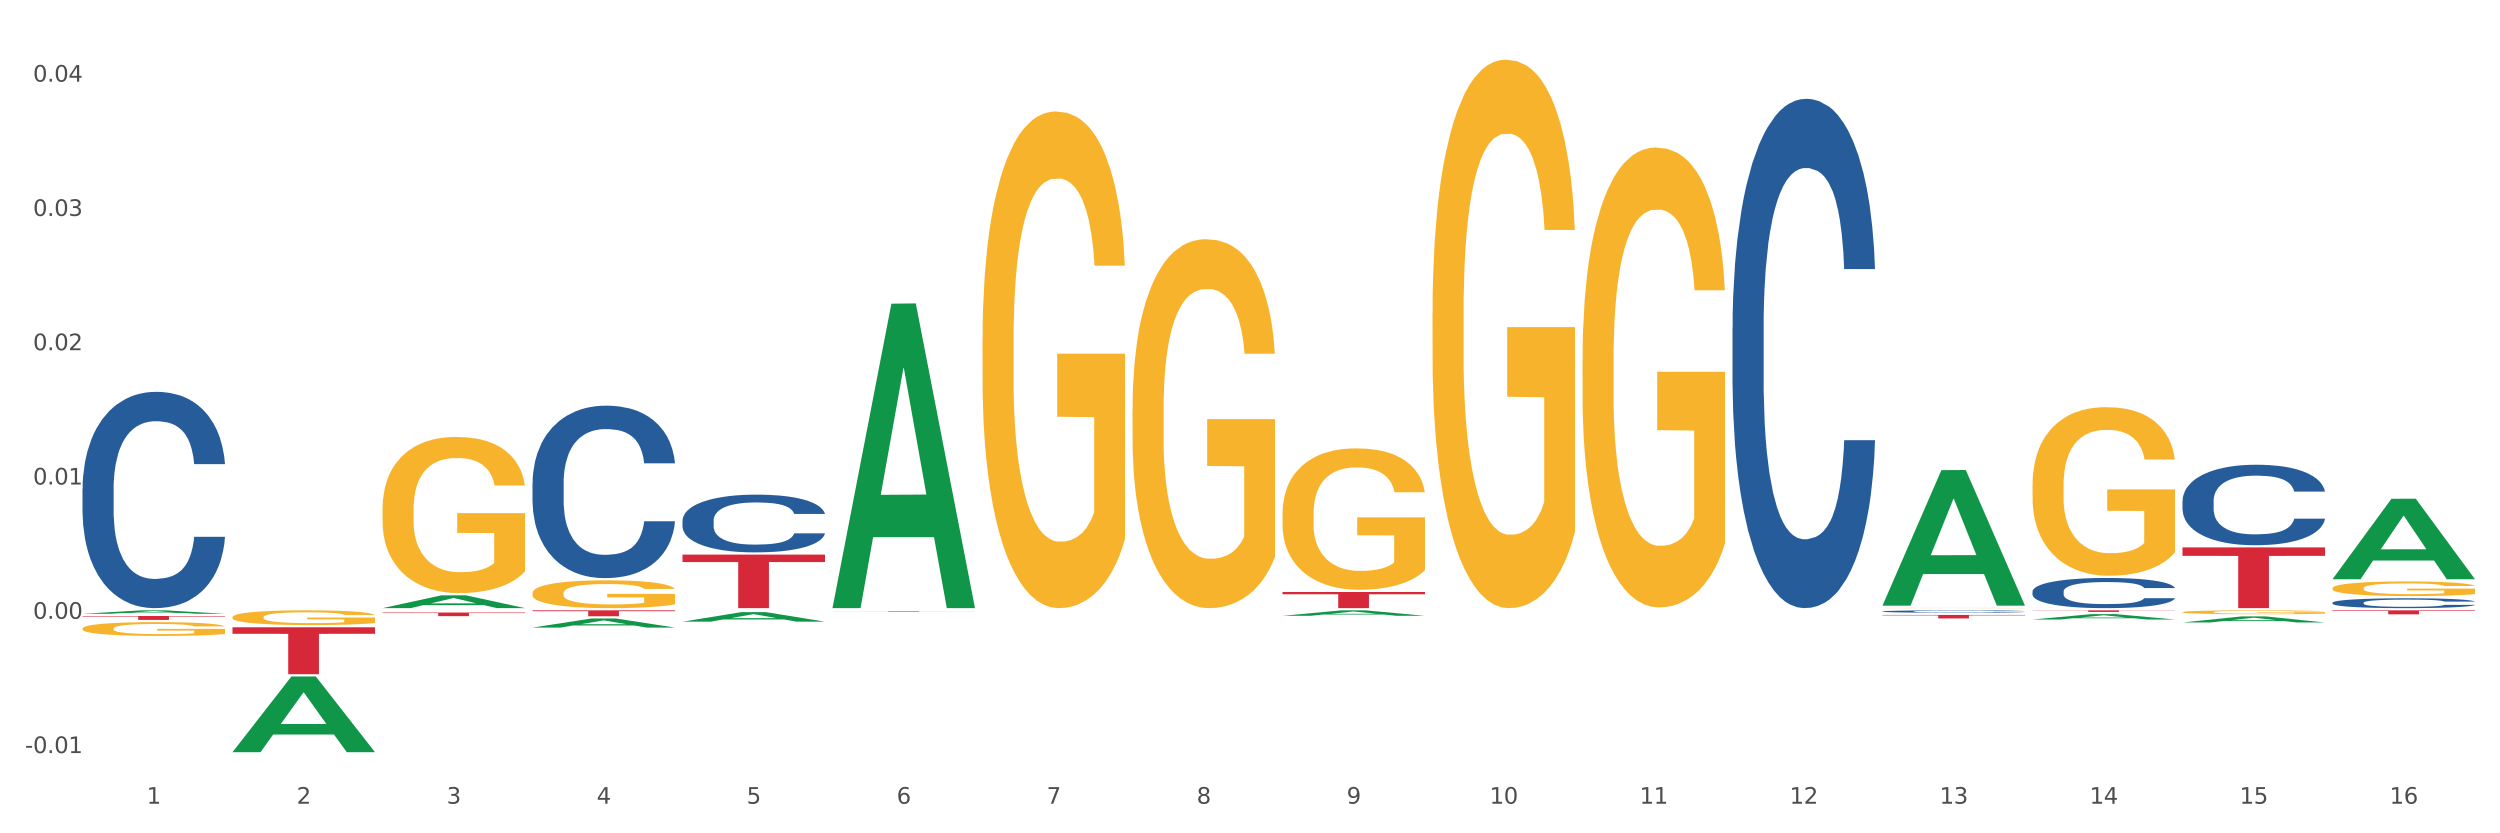 <?xml version="1.0" encoding="utf-8" standalone="no"?>
<!DOCTYPE svg PUBLIC "-//W3C//DTD SVG 1.1//EN"
  "http://www.w3.org/Graphics/SVG/1.1/DTD/svg11.dtd">
<svg xmlns:xlink="http://www.w3.org/1999/xlink" width="1080pt" height="360pt" viewBox="0 0 1080 360" xmlns="http://www.w3.org/2000/svg" version="1.1">
 <rect x="0" y="0" width="1080" height="360" fill="#333333" stroke="none"/>
 <defs>
  <style type="text/css">*{stroke-linejoin: round; stroke-linecap: butt}</style>
 </defs>
 <g id="figure_1">
  <g id="patch_1">
   <path d="M 0 360 
L 1080 360 
L 1080 0 
L 0 0 
z
" style="fill: #ffffff; stroke: #ffffff; stroke-linejoin: miter"/>
  </g>
  <g id="axes_1">
   <g id="matplotlib.axis_1">
    <g id="xtick_1">
     <g id="text_1">
      <!-- 1 -->
      <g style="fill: #4d4d4d" transform="translate(63.365 347.204) scale(0.096 -0.096)">
       <defs>
        <path id="DejaVuSans-31" d="M 794 531 
L 1825 531 
L 1825 4091 
L 703 3866 
L 703 4441 
L 1819 4666 
L 2450 4666 
L 2450 531 
L 3481 531 
L 3481 0 
L 794 0 
L 794 531 
z
" transform="scale(0.016)"/>
       </defs>
       <use xlink:href="#DejaVuSans-31"/>
      </g>
     </g>
    </g>
    <g id="xtick_2">
     <g id="text_2">
      <!-- 2 -->
      <g style="fill: #4d4d4d" transform="translate(128.165 347.204) scale(0.096 -0.096)">
       <defs>
        <path id="DejaVuSans-32" d="M 1228 531 
L 3431 531 
L 3431 0 
L 469 0 
L 469 531 
Q 828 903 1448 1529 
Q 2069 2156 2228 2338 
Q 2531 2678 2651 2914 
Q 2772 3150 2772 3378 
Q 2772 3750 2511 3984 
Q 2250 4219 1831 4219 
Q 1534 4219 1204 4116 
Q 875 4013 500 3803 
L 500 4441 
Q 881 4594 1212 4672 
Q 1544 4750 1819 4750 
Q 2544 4750 2975 4387 
Q 3406 4025 3406 3419 
Q 3406 3131 3298 2873 
Q 3191 2616 2906 2266 
Q 2828 2175 2409 1742 
Q 1991 1309 1228 531 
z
" transform="scale(0.016)"/>
       </defs>
       <use xlink:href="#DejaVuSans-32"/>
      </g>
     </g>
    </g>
    <g id="xtick_3">
     <g id="text_3">
      <!-- 3 -->
      <g style="fill: #4d4d4d" transform="translate(192.965 347.204) scale(0.096 -0.096)">
       <defs>
        <path id="DejaVuSans-33" d="M 2597 2516 
Q 3050 2419 3304 2112 
Q 3559 1806 3559 1356 
Q 3559 666 3084 287 
Q 2609 -91 1734 -91 
Q 1441 -91 1130 -33 
Q 819 25 488 141 
L 488 750 
Q 750 597 1062 519 
Q 1375 441 1716 441 
Q 2309 441 2620 675 
Q 2931 909 2931 1356 
Q 2931 1769 2642 2001 
Q 2353 2234 1838 2234 
L 1294 2234 
L 1294 2753 
L 1863 2753 
Q 2328 2753 2575 2939 
Q 2822 3125 2822 3475 
Q 2822 3834 2567 4026 
Q 2313 4219 1838 4219 
Q 1578 4219 1281 4162 
Q 984 4106 628 3988 
L 628 4550 
Q 988 4650 1302 4700 
Q 1616 4750 1894 4750 
Q 2613 4750 3031 4423 
Q 3450 4097 3450 3541 
Q 3450 3153 3228 2886 
Q 3006 2619 2597 2516 
z
" transform="scale(0.016)"/>
       </defs>
       <use xlink:href="#DejaVuSans-33"/>
      </g>
     </g>
    </g>
    <g id="xtick_4">
     <g id="text_4">
      <!-- 4 -->
      <g style="fill: #4d4d4d" transform="translate(257.765 347.204) scale(0.096 -0.096)">
       <defs>
        <path id="DejaVuSans-34" d="M 2419 4116 
L 825 1625 
L 2419 1625 
L 2419 4116 
z
M 2253 4666 
L 3047 4666 
L 3047 1625 
L 3713 1625 
L 3713 1100 
L 3047 1100 
L 3047 0 
L 2419 0 
L 2419 1100 
L 313 1100 
L 313 1709 
L 2253 4666 
z
" transform="scale(0.016)"/>
       </defs>
       <use xlink:href="#DejaVuSans-34"/>
      </g>
     </g>
    </g>
    <g id="xtick_5">
     <g id="text_5">
      <!-- 5 -->
      <g style="fill: #4d4d4d" transform="translate(322.565 347.204) scale(0.096 -0.096)">
       <defs>
        <path id="DejaVuSans-35" d="M 691 4666 
L 3169 4666 
L 3169 4134 
L 1269 4134 
L 1269 2991 
Q 1406 3038 1543 3061 
Q 1681 3084 1819 3084 
Q 2600 3084 3056 2656 
Q 3513 2228 3513 1497 
Q 3513 744 3044 326 
Q 2575 -91 1722 -91 
Q 1428 -91 1123 -41 
Q 819 9 494 109 
L 494 744 
Q 775 591 1075 516 
Q 1375 441 1709 441 
Q 2250 441 2565 725 
Q 2881 1009 2881 1497 
Q 2881 1984 2565 2268 
Q 2250 2553 1709 2553 
Q 1456 2553 1204 2497 
Q 953 2441 691 2322 
L 691 4666 
z
" transform="scale(0.016)"/>
       </defs>
       <use xlink:href="#DejaVuSans-35"/>
      </g>
     </g>
    </g>
    <g id="xtick_6">
     <g id="text_6">
      <!-- 6 -->
      <g style="fill: #4d4d4d" transform="translate(387.365 347.204) scale(0.096 -0.096)">
       <defs>
        <path id="DejaVuSans-36" d="M 2113 2584 
Q 1688 2584 1439 2293 
Q 1191 2003 1191 1497 
Q 1191 994 1439 701 
Q 1688 409 2113 409 
Q 2538 409 2786 701 
Q 3034 994 3034 1497 
Q 3034 2003 2786 2293 
Q 2538 2584 2113 2584 
z
M 3366 4563 
L 3366 3988 
Q 3128 4100 2886 4159 
Q 2644 4219 2406 4219 
Q 1781 4219 1451 3797 
Q 1122 3375 1075 2522 
Q 1259 2794 1537 2939 
Q 1816 3084 2150 3084 
Q 2853 3084 3261 2657 
Q 3669 2231 3669 1497 
Q 3669 778 3244 343 
Q 2819 -91 2113 -91 
Q 1303 -91 875 529 
Q 447 1150 447 2328 
Q 447 3434 972 4092 
Q 1497 4750 2381 4750 
Q 2619 4750 2861 4703 
Q 3103 4656 3366 4563 
z
" transform="scale(0.016)"/>
       </defs>
       <use xlink:href="#DejaVuSans-36"/>
      </g>
     </g>
    </g>
    <g id="xtick_7">
     <g id="text_7">
      <!-- 7 -->
      <g style="fill: #4d4d4d" transform="translate(452.165 347.204) scale(0.096 -0.096)">
       <defs>
        <path id="DejaVuSans-37" d="M 525 4666 
L 3525 4666 
L 3525 4397 
L 1831 0 
L 1172 0 
L 2766 4134 
L 525 4134 
L 525 4666 
z
" transform="scale(0.016)"/>
       </defs>
       <use xlink:href="#DejaVuSans-37"/>
      </g>
     </g>
    </g>
    <g id="xtick_8">
     <g id="text_8">
      <!-- 8 -->
      <g style="fill: #4d4d4d" transform="translate(516.965 347.204) scale(0.096 -0.096)">
       <defs>
        <path id="DejaVuSans-38" d="M 2034 2216 
Q 1584 2216 1326 1975 
Q 1069 1734 1069 1313 
Q 1069 891 1326 650 
Q 1584 409 2034 409 
Q 2484 409 2743 651 
Q 3003 894 3003 1313 
Q 3003 1734 2745 1975 
Q 2488 2216 2034 2216 
z
M 1403 2484 
Q 997 2584 770 2862 
Q 544 3141 544 3541 
Q 544 4100 942 4425 
Q 1341 4750 2034 4750 
Q 2731 4750 3128 4425 
Q 3525 4100 3525 3541 
Q 3525 3141 3298 2862 
Q 3072 2584 2669 2484 
Q 3125 2378 3379 2068 
Q 3634 1759 3634 1313 
Q 3634 634 3220 271 
Q 2806 -91 2034 -91 
Q 1263 -91 848 271 
Q 434 634 434 1313 
Q 434 1759 690 2068 
Q 947 2378 1403 2484 
z
M 1172 3481 
Q 1172 3119 1398 2916 
Q 1625 2713 2034 2713 
Q 2441 2713 2670 2916 
Q 2900 3119 2900 3481 
Q 2900 3844 2670 4047 
Q 2441 4250 2034 4250 
Q 1625 4250 1398 4047 
Q 1172 3844 1172 3481 
z
" transform="scale(0.016)"/>
       </defs>
       <use xlink:href="#DejaVuSans-38"/>
      </g>
     </g>
    </g>
    <g id="xtick_9">
     <g id="text_9">
      <!-- 9 -->
      <g style="fill: #4d4d4d" transform="translate(581.765 347.204) scale(0.096 -0.096)">
       <defs>
        <path id="DejaVuSans-39" d="M 703 97 
L 703 672 
Q 941 559 1184 500 
Q 1428 441 1663 441 
Q 2288 441 2617 861 
Q 2947 1281 2994 2138 
Q 2813 1869 2534 1725 
Q 2256 1581 1919 1581 
Q 1219 1581 811 2004 
Q 403 2428 403 3163 
Q 403 3881 828 4315 
Q 1253 4750 1959 4750 
Q 2769 4750 3195 4129 
Q 3622 3509 3622 2328 
Q 3622 1225 3098 567 
Q 2575 -91 1691 -91 
Q 1453 -91 1209 -44 
Q 966 3 703 97 
z
M 1959 2075 
Q 2384 2075 2632 2365 
Q 2881 2656 2881 3163 
Q 2881 3666 2632 3958 
Q 2384 4250 1959 4250 
Q 1534 4250 1286 3958 
Q 1038 3666 1038 3163 
Q 1038 2656 1286 2365 
Q 1534 2075 1959 2075 
z
" transform="scale(0.016)"/>
       </defs>
       <use xlink:href="#DejaVuSans-39"/>
      </g>
     </g>
    </g>
    <g id="xtick_10">
     <g id="text_10">
      <!-- 10 -->
      <g style="fill: #4d4d4d" transform="translate(643.511 347.204) scale(0.096 -0.096)">
       <defs>
        <path id="DejaVuSans-30" d="M 2034 4250 
Q 1547 4250 1301 3770 
Q 1056 3291 1056 2328 
Q 1056 1369 1301 889 
Q 1547 409 2034 409 
Q 2525 409 2770 889 
Q 3016 1369 3016 2328 
Q 3016 3291 2770 3770 
Q 2525 4250 2034 4250 
z
M 2034 4750 
Q 2819 4750 3233 4129 
Q 3647 3509 3647 2328 
Q 3647 1150 3233 529 
Q 2819 -91 2034 -91 
Q 1250 -91 836 529 
Q 422 1150 422 2328 
Q 422 3509 836 4129 
Q 1250 4750 2034 4750 
z
" transform="scale(0.016)"/>
       </defs>
       <use xlink:href="#DejaVuSans-31"/>
       <use xlink:href="#DejaVuSans-30" transform="translate(63.623 0)"/>
      </g>
     </g>
    </g>
    <g id="xtick_11">
     <g id="text_11">
      <!-- 11 -->
      <g style="fill: #4d4d4d" transform="translate(708.311 347.204) scale(0.096 -0.096)">
       <use xlink:href="#DejaVuSans-31"/>
       <use xlink:href="#DejaVuSans-31" transform="translate(63.623 0)"/>
      </g>
     </g>
    </g>
    <g id="xtick_12">
     <g id="text_12">
      <!-- 12 -->
      <g style="fill: #4d4d4d" transform="translate(773.112 347.204) scale(0.096 -0.096)">
       <use xlink:href="#DejaVuSans-31"/>
       <use xlink:href="#DejaVuSans-32" transform="translate(63.623 0)"/>
      </g>
     </g>
    </g>
    <g id="xtick_13">
     <g id="text_13">
      <!-- 13 -->
      <g style="fill: #4d4d4d" transform="translate(837.912 347.204) scale(0.096 -0.096)">
       <use xlink:href="#DejaVuSans-31"/>
       <use xlink:href="#DejaVuSans-33" transform="translate(63.623 0)"/>
      </g>
     </g>
    </g>
    <g id="xtick_14">
     <g id="text_14">
      <!-- 14 -->
      <g style="fill: #4d4d4d" transform="translate(902.712 347.204) scale(0.096 -0.096)">
       <use xlink:href="#DejaVuSans-31"/>
       <use xlink:href="#DejaVuSans-34" transform="translate(63.623 0)"/>
      </g>
     </g>
    </g>
    <g id="xtick_15">
     <g id="text_15">
      <!-- 15 -->
      <g style="fill: #4d4d4d" transform="translate(967.512 347.204) scale(0.096 -0.096)">
       <use xlink:href="#DejaVuSans-31"/>
       <use xlink:href="#DejaVuSans-35" transform="translate(63.623 0)"/>
      </g>
     </g>
    </g>
    <g id="xtick_16">
     <g id="text_16">
      <!-- 16 -->
      <g style="fill: #4d4d4d" transform="translate(1032.312 347.204) scale(0.096 -0.096)">
       <use xlink:href="#DejaVuSans-31"/>
       <use xlink:href="#DejaVuSans-36" transform="translate(63.623 0)"/>
      </g>
     </g>
    </g>
    <g id="xtick_17"/>
    <g id="xtick_18"/>
    <g id="xtick_19"/>
    <g id="xtick_20"/>
    <g id="xtick_21"/>
    <g id="xtick_22"/>
    <g id="xtick_23"/>
    <g id="xtick_24"/>
    <g id="xtick_25"/>
    <g id="xtick_26"/>
    <g id="xtick_27"/>
    <g id="xtick_28"/>
    <g id="xtick_29"/>
    <g id="xtick_30"/>
    <g id="xtick_31"/>
   </g>
   <g id="matplotlib.axis_2">
    <g id="ytick_1">
     <g id="text_17">
      <!-- -0.01 -->
      <g style="fill: #4d4d4d" transform="translate(10.8 325.326) scale(0.096 -0.096)">
       <defs>
        <path id="DejaVuSans-2d" d="M 313 2009 
L 1997 2009 
L 1997 1497 
L 313 1497 
L 313 2009 
z
" transform="scale(0.016)"/>
        <path id="DejaVuSans-2e" d="M 684 794 
L 1344 794 
L 1344 0 
L 684 0 
L 684 794 
z
" transform="scale(0.016)"/>
       </defs>
       <use xlink:href="#DejaVuSans-2d"/>
       <use xlink:href="#DejaVuSans-30" transform="translate(36.084 0)"/>
       <use xlink:href="#DejaVuSans-2e" transform="translate(99.707 0)"/>
       <use xlink:href="#DejaVuSans-30" transform="translate(131.494 0)"/>
       <use xlink:href="#DejaVuSans-31" transform="translate(195.117 0)"/>
      </g>
     </g>
    </g>
    <g id="ytick_2">
     <g id="text_18">
      <!-- 0.00 -->
      <g style="fill: #4d4d4d" transform="translate(14.264 267.316) scale(0.096 -0.096)">
       <use xlink:href="#DejaVuSans-30"/>
       <use xlink:href="#DejaVuSans-2e" transform="translate(63.623 0)"/>
       <use xlink:href="#DejaVuSans-30" transform="translate(95.41 0)"/>
       <use xlink:href="#DejaVuSans-30" transform="translate(159.033 0)"/>
      </g>
     </g>
    </g>
    <g id="ytick_3">
     <g id="text_19">
      <!-- 0.01 -->
      <g style="fill: #4d4d4d" transform="translate(14.264 209.305) scale(0.096 -0.096)">
       <use xlink:href="#DejaVuSans-30"/>
       <use xlink:href="#DejaVuSans-2e" transform="translate(63.623 0)"/>
       <use xlink:href="#DejaVuSans-30" transform="translate(95.41 0)"/>
       <use xlink:href="#DejaVuSans-31" transform="translate(159.033 0)"/>
      </g>
     </g>
    </g>
    <g id="ytick_4">
     <g id="text_20">
      <!-- 0.02 -->
      <g style="fill: #4d4d4d" transform="translate(14.264 151.295) scale(0.096 -0.096)">
       <use xlink:href="#DejaVuSans-30"/>
       <use xlink:href="#DejaVuSans-2e" transform="translate(63.623 0)"/>
       <use xlink:href="#DejaVuSans-30" transform="translate(95.41 0)"/>
       <use xlink:href="#DejaVuSans-32" transform="translate(159.033 0)"/>
      </g>
     </g>
    </g>
    <g id="ytick_5">
     <g id="text_21">
      <!-- 0.03 -->
      <g style="fill: #4d4d4d" transform="translate(14.264 93.285) scale(0.096 -0.096)">
       <use xlink:href="#DejaVuSans-30"/>
       <use xlink:href="#DejaVuSans-2e" transform="translate(63.623 0)"/>
       <use xlink:href="#DejaVuSans-30" transform="translate(95.41 0)"/>
       <use xlink:href="#DejaVuSans-33" transform="translate(159.033 0)"/>
      </g>
     </g>
    </g>
    <g id="ytick_6">
     <g id="text_22">
      <!-- 0.04 -->
      <g style="fill: #4d4d4d" transform="translate(14.264 35.275) scale(0.096 -0.096)">
       <use xlink:href="#DejaVuSans-30"/>
       <use xlink:href="#DejaVuSans-2e" transform="translate(63.623 0)"/>
       <use xlink:href="#DejaVuSans-30" transform="translate(95.41 0)"/>
       <use xlink:href="#DejaVuSans-34" transform="translate(159.033 0)"/>
      </g>
     </g>
    </g>
    <g id="ytick_7"/>
    <g id="ytick_8"/>
    <g id="ytick_9"/>
    <g id="ytick_10"/>
    <g id="ytick_11"/>
   </g>
   <g id="PolyCollection_1">
    <path d="M 35.639 265.155 
L 35.702 265.154 
L 61.088 263.67 
L 71.623 263.668 
L 97.199 265.158 
L 85.013 265.158 
L 79.492 264.811 
L 53.281 264.811 
L 53.091 264.817 
L 47.76 265.158 
L 35.639 265.158 
L 35.639 265.155 
L 56.582 264.604 
L 76.192 264.603 
L 66.482 263.986 
L 66.355 263.983 
L 66.228 263.987 
L 56.518 264.603 
L 56.582 264.604 
L 35.639 265.155 
z
" clip-path="url(#p2e68fb89f7)" style="fill: #109648"/>
    <path d="M 878.04 263.668 
L 939.6 263.668 
L 939.6 263.763 
L 915.384 263.764 
L 915.384 264.353 
L 902.109 264.353 
L 902.109 263.764 
L 878.04 263.763 
L 878.04 263.669 
L 878.04 263.668 
z
" clip-path="url(#p2e68fb89f7)" style="fill: #d62839"/>
    <path d="M 813.24 265.652 
L 874.8 265.652 
L 874.8 265.866 
L 850.584 265.867 
L 850.584 267.186 
L 837.309 267.186 
L 837.309 265.867 
L 813.24 265.866 
L 813.24 265.654 
L 813.24 265.652 
z
" clip-path="url(#p2e68fb89f7)" style="fill: #d62839"/>
    <path d="M 554.039 255.746 
L 615.599 255.746 
L 615.599 256.713 
L 591.384 256.72 
L 591.384 262.707 
L 578.109 262.707 
L 578.109 256.72 
L 554.039 256.713 
L 554.039 255.753 
L 554.039 255.746 
z
" clip-path="url(#p2e68fb89f7)" style="fill: #d62839"/>
    <path d="M 359.639 263.975 
L 421.199 263.975 
L 421.199 264.007 
L 396.983 264.007 
L 396.983 264.206 
L 383.709 264.206 
L 383.709 264.007 
L 359.639 264.007 
L 359.639 263.975 
L 359.639 263.975 
z
" clip-path="url(#p2e68fb89f7)" style="fill: #d62839"/>
    <path d="M 294.839 239.582 
L 356.399 239.582 
L 356.399 242.797 
L 332.183 242.818 
L 332.183 262.717 
L 318.909 262.717 
L 318.909 242.818 
L 294.839 242.797 
L 294.839 239.603 
L 294.839 239.582 
z
" clip-path="url(#p2e68fb89f7)" style="fill: #d62839"/>
    <path d="M 230.039 263.668 
L 291.599 263.668 
L 291.599 264.025 
L 267.383 264.028 
L 267.383 266.236 
L 254.108 266.236 
L 254.108 264.028 
L 230.039 264.025 
L 230.039 263.671 
L 230.039 263.668 
z
" clip-path="url(#p2e68fb89f7)" style="fill: #d62839"/>
    <path d="M 165.239 264.62 
L 226.799 264.62 
L 226.799 264.835 
L 202.583 264.836 
L 202.583 266.162 
L 189.308 266.162 
L 189.308 264.836 
L 165.239 264.835 
L 165.239 264.622 
L 165.239 264.62 
z
" clip-path="url(#p2e68fb89f7)" style="fill: #d62839"/>
    <path d="M 100.439 270.981 
L 161.999 270.981 
L 161.999 273.8 
L 137.783 273.819 
L 137.783 291.265 
L 124.508 291.265 
L 124.508 273.819 
L 100.439 273.8 
L 100.439 271 
L 100.439 270.981 
z
" clip-path="url(#p2e68fb89f7)" style="fill: #d62839"/>
    <path d="M 35.639 266.109 
L 97.199 266.109 
L 97.199 266.347 
L 72.983 266.348 
L 72.983 267.816 
L 59.708 267.816 
L 59.708 266.348 
L 35.639 266.347 
L 35.639 266.111 
L 35.639 266.109 
z
" clip-path="url(#p2e68fb89f7)" style="fill: #d62839"/>
    <path d="M 100.439 266.608 
L 100.511 266.602 
L 100.511 266.393 
L 100.657 266.213 
L 101.383 265.777 
L 102.474 265.417 
L 103.273 265.225 
L 104.073 265.068 
L 105.017 264.911 
L 106.18 264.749 
L 108.288 264.511 
L 109.596 264.389 
L 111.195 264.261 
L 114.102 264.075 
L 116.21 263.97 
L 118.391 263.883 
L 121.952 263.779 
L 124.278 263.732 
L 126.749 263.697 
L 129.729 263.674 
L 131.982 263.668 
L 136.924 263.686 
L 141.139 263.738 
L 143.175 263.779 
L 145.791 263.848 
L 147.172 263.895 
L 149.425 263.988 
L 151.751 264.11 
L 153.35 264.214 
L 155.748 264.412 
L 157.565 264.609 
L 159.237 264.853 
L 160.109 265.022 
L 160.763 265.179 
L 161.345 265.359 
L 161.926 265.643 
L 148.844 265.643 
L 148.335 265.44 
L 147.535 265.248 
L 146.372 265.063 
L 145.355 264.946 
L 143.611 264.801 
L 142.012 264.708 
L 140.34 264.638 
L 138.305 264.58 
L 136.706 264.551 
L 134.453 264.528 
L 130.019 264.534 
L 127.04 264.58 
L 125.004 264.638 
L 123.696 264.691 
L 122.533 264.749 
L 121.225 264.83 
L 119.699 264.952 
L 118.609 265.063 
L 117.518 265.202 
L 116.646 265.341 
L 115.847 265.504 
L 115.193 265.678 
L 114.684 265.858 
L 114.248 266.079 
L 113.884 266.445 
L 113.884 267.241 
L 114.03 267.421 
L 114.393 267.659 
L 114.829 267.839 
L 115.556 268.054 
L 116.21 268.199 
L 117.446 268.409 
L 118.827 268.583 
L 119.917 268.693 
L 121.007 268.786 
L 122.897 268.914 
L 125.004 269.018 
L 126.821 269.082 
L 129.293 269.14 
L 130.964 269.164 
L 132.418 269.175 
L 135.979 269.175 
L 138.523 269.158 
L 141.358 269.117 
L 143.538 269.065 
L 145.355 269.001 
L 147.39 268.896 
L 148.698 268.798 
L 148.698 267.584 
L 132.709 267.578 
L 132.709 266.77 
L 161.999 266.77 
L 161.999 269.14 
L 160.763 269.262 
L 159.382 269.373 
L 157.929 269.472 
L 155.748 269.594 
L 153.132 269.71 
L 150.806 269.791 
L 148.335 269.861 
L 145.428 269.925 
L 141.648 269.983 
L 139.322 270.006 
L 136.415 270.023 
L 132.999 270.029 
L 130.019 270.018 
L 127.112 269.989 
L 124.06 269.936 
L 121.08 269.861 
L 118.827 269.785 
L 116.574 269.692 
L 114.175 269.57 
L 112.285 269.454 
L 110.832 269.35 
L 109.233 269.216 
L 107.489 269.042 
L 106.18 268.885 
L 105.017 268.722 
L 103.782 268.513 
L 102.91 268.333 
L 102.038 268.106 
L 101.529 267.938 
L 100.947 267.677 
L 100.511 267.311 
L 100.439 266.608 
z
" clip-path="url(#p2e68fb89f7)" style="fill: #f7b32b"/>
    <path d="M 35.639 211.255 
L 35.711 211.17 
L 35.711 208.78 
L 35.93 205.537 
L 36.73 199.563 
L 37.749 195.04 
L 39.495 189.749 
L 40.441 187.53 
L 41.678 185.055 
L 44.225 181.044 
L 47.136 177.63 
L 49.173 175.753 
L 50.701 174.558 
L 54.121 172.424 
L 56.086 171.486 
L 58.123 170.718 
L 59.87 170.205 
L 62.78 169.608 
L 65.109 169.352 
L 67.801 169.267 
L 70.057 169.352 
L 73.04 169.693 
L 77.406 170.718 
L 79.08 171.315 
L 81.336 172.339 
L 83.664 173.705 
L 85.556 175.07 
L 87.739 177.033 
L 89.995 179.593 
L 92.178 182.836 
L 93.706 185.823 
L 94.943 188.981 
L 96.034 192.821 
L 96.835 197.003 
L 97.199 200.502 
L 83.882 200.502 
L 83.519 197.344 
L 82.791 193.931 
L 82.063 191.626 
L 81.263 189.749 
L 80.026 187.615 
L 78.934 186.25 
L 77.115 184.628 
L 75.442 183.604 
L 74.059 183.007 
L 72.385 182.495 
L 68.82 181.983 
L 66.273 181.983 
L 64.672 182.153 
L 62.707 182.58 
L 61.034 183.178 
L 59.069 184.202 
L 57.541 185.311 
L 56.013 186.762 
L 55.14 187.786 
L 53.83 189.664 
L 52.957 191.2 
L 51.793 193.845 
L 51.138 195.723 
L 49.973 200.587 
L 49.464 204.172 
L 49.246 206.647 
L 49.1 209.378 
L 49.1 222.691 
L 49.537 228.665 
L 49.901 231.225 
L 50.483 234.127 
L 51.574 237.882 
L 53.175 241.552 
L 54.849 244.197 
L 56.231 245.819 
L 57.541 247.014 
L 58.851 247.952 
L 60.452 248.806 
L 61.762 249.318 
L 63.726 249.83 
L 66.055 250.086 
L 67.874 250.086 
L 71.585 249.659 
L 73.259 249.233 
L 74.859 248.635 
L 76.606 247.696 
L 77.988 246.672 
L 78.789 245.904 
L 80.099 244.283 
L 81.117 242.576 
L 81.99 240.613 
L 82.573 238.906 
L 83.228 236.346 
L 83.737 233.444 
L 83.882 231.908 
L 97.199 231.908 
L 96.908 234.98 
L 96.398 237.967 
L 95.379 241.978 
L 94.579 244.283 
L 93.342 247.099 
L 92.032 249.489 
L 90.213 252.134 
L 88.539 254.097 
L 86.793 255.804 
L 84.901 257.34 
L 81.481 259.474 
L 80.244 260.071 
L 77.625 261.095 
L 75.587 261.693 
L 72.604 262.29 
L 69.547 262.631 
L 66.346 262.717 
L 63.508 262.546 
L 60.379 262.034 
L 58.414 261.522 
L 56.231 260.754 
L 53.684 259.559 
L 51.283 258.108 
L 49.027 256.401 
L 46.917 254.438 
L 44.953 252.22 
L 42.406 248.55 
L 40.514 244.965 
L 39.131 241.637 
L 38.185 238.821 
L 37.239 235.236 
L 36.73 232.762 
L 35.93 226.788 
L 35.639 221.24 
L 35.639 211.255 
z
" clip-path="url(#p2e68fb89f7)" style="fill: #255c99"/>
    <path d="M 165.239 263.669 
L 165.311 263.669 
L 165.311 263.669 
L 165.53 263.668 
L 166.33 263.668 
L 167.349 263.668 
L 169.095 263.668 
L 170.041 263.668 
L 171.278 263.668 
L 173.825 263.668 
L 176.736 263.668 
L 178.773 263.668 
L 180.301 263.668 
L 183.721 263.668 
L 185.686 263.668 
L 187.723 263.668 
L 189.47 263.668 
L 192.38 263.668 
L 194.709 263.668 
L 197.401 263.668 
L 199.657 263.668 
L 202.64 263.668 
L 207.006 263.668 
L 208.68 263.668 
L 210.936 263.668 
L 213.264 263.668 
L 215.156 263.668 
L 217.339 263.668 
L 219.595 263.668 
L 221.778 263.668 
L 223.306 263.668 
L 224.543 263.668 
L 225.635 263.668 
L 226.435 263.668 
L 226.799 263.668 
L 213.483 263.668 
L 213.119 263.668 
L 212.391 263.668 
L 211.663 263.668 
L 210.863 263.668 
L 209.626 263.668 
L 208.534 263.668 
L 206.715 263.668 
L 205.042 263.668 
L 203.659 263.668 
L 201.986 263.668 
L 198.42 263.668 
L 195.873 263.668 
L 194.272 263.668 
L 192.308 263.668 
L 190.634 263.668 
L 188.669 263.668 
L 187.141 263.668 
L 185.613 263.668 
L 184.74 263.668 
L 183.43 263.668 
L 182.557 263.668 
L 181.393 263.668 
L 180.738 263.668 
L 179.574 263.668 
L 179.064 263.668 
L 178.846 263.668 
L 178.7 263.669 
L 178.7 263.669 
L 179.137 263.669 
L 179.501 263.669 
L 180.083 263.669 
L 181.174 263.669 
L 182.775 263.669 
L 184.449 263.669 
L 185.831 263.669 
L 187.141 263.669 
L 188.451 263.669 
L 190.052 263.669 
L 191.362 263.669 
L 193.326 263.669 
L 195.655 263.669 
L 197.474 263.669 
L 201.185 263.669 
L 202.859 263.669 
L 204.46 263.669 
L 206.206 263.669 
L 207.589 263.669 
L 208.389 263.669 
L 209.699 263.669 
L 210.717 263.669 
L 211.591 263.669 
L 212.173 263.669 
L 212.828 263.669 
L 213.337 263.669 
L 213.483 263.669 
L 226.799 263.669 
L 226.508 263.669 
L 225.998 263.669 
L 224.98 263.669 
L 224.179 263.669 
L 222.942 263.669 
L 221.632 263.669 
L 219.813 263.669 
L 218.14 263.669 
L 216.393 263.669 
L 214.501 263.669 
L 211.081 263.669 
L 209.844 263.669 
L 207.225 263.669 
L 205.187 263.669 
L 202.204 263.669 
L 199.148 263.669 
L 195.946 263.669 
L 193.108 263.669 
L 189.979 263.669 
L 188.014 263.669 
L 185.831 263.669 
L 183.285 263.669 
L 180.883 263.669 
L 178.628 263.669 
L 176.517 263.669 
L 174.553 263.669 
L 172.006 263.669 
L 170.114 263.669 
L 168.731 263.669 
L 167.786 263.669 
L 166.84 263.669 
L 166.33 263.669 
L 165.53 263.669 
L 165.239 263.669 
L 165.239 263.669 
z
" clip-path="url(#p2e68fb89f7)" style="fill: #255c99"/>
    <path d="M 230.039 208.72 
L 230.112 208.652 
L 230.112 206.747 
L 230.33 204.161 
L 231.13 199.398 
L 232.149 195.792 
L 233.895 191.574 
L 234.841 189.805 
L 236.078 187.832 
L 238.625 184.634 
L 241.536 181.912 
L 243.573 180.415 
L 245.101 179.463 
L 248.521 177.762 
L 250.486 177.013 
L 252.523 176.401 
L 254.27 175.993 
L 257.181 175.516 
L 259.509 175.312 
L 262.201 175.244 
L 264.457 175.312 
L 267.441 175.585 
L 271.807 176.401 
L 273.48 176.877 
L 275.736 177.694 
L 278.064 178.782 
L 279.956 179.871 
L 282.139 181.436 
L 284.395 183.477 
L 286.578 186.063 
L 288.106 188.444 
L 289.343 190.961 
L 290.435 194.023 
L 291.235 197.357 
L 291.599 200.147 
L 278.283 200.147 
L 277.919 197.629 
L 277.191 194.908 
L 276.464 193.071 
L 275.663 191.574 
L 274.426 189.873 
L 273.335 188.784 
L 271.515 187.491 
L 269.842 186.675 
L 268.459 186.199 
L 266.786 185.79 
L 263.22 185.382 
L 260.673 185.382 
L 259.072 185.518 
L 257.108 185.858 
L 255.434 186.335 
L 253.469 187.151 
L 251.941 188.036 
L 250.413 189.192 
L 249.54 190.009 
L 248.23 191.506 
L 247.357 192.73 
L 246.193 194.84 
L 245.538 196.337 
L 244.374 200.215 
L 243.864 203.073 
L 243.646 205.046 
L 243.501 207.223 
L 243.501 217.837 
L 243.937 222.6 
L 244.301 224.641 
L 244.883 226.954 
L 245.975 229.948 
L 247.575 232.874 
L 249.249 234.983 
L 250.632 236.276 
L 251.941 237.228 
L 253.251 237.977 
L 254.852 238.657 
L 256.162 239.065 
L 258.126 239.474 
L 260.455 239.678 
L 262.274 239.678 
L 265.985 239.338 
L 267.659 238.997 
L 269.26 238.521 
L 271.006 237.773 
L 272.389 236.956 
L 273.189 236.344 
L 274.499 235.051 
L 275.518 233.69 
L 276.391 232.125 
L 276.973 230.765 
L 277.628 228.723 
L 278.137 226.41 
L 278.283 225.185 
L 291.599 225.185 
L 291.308 227.635 
L 290.798 230.016 
L 289.78 233.214 
L 288.979 235.051 
L 287.742 237.296 
L 286.432 239.202 
L 284.613 241.311 
L 282.94 242.876 
L 281.193 244.236 
L 279.301 245.461 
L 275.881 247.162 
L 274.644 247.638 
L 272.025 248.455 
L 269.987 248.931 
L 267.004 249.407 
L 263.948 249.68 
L 260.746 249.748 
L 257.908 249.612 
L 254.779 249.203 
L 252.815 248.795 
L 250.632 248.183 
L 248.085 247.23 
L 245.683 246.074 
L 243.428 244.713 
L 241.318 243.148 
L 239.353 241.379 
L 236.806 238.453 
L 234.914 235.595 
L 233.532 232.942 
L 232.586 230.697 
L 231.64 227.839 
L 231.13 225.866 
L 230.33 221.103 
L 230.039 216.68 
L 230.039 208.72 
z
" clip-path="url(#p2e68fb89f7)" style="fill: #255c99"/>
    <path d="M 294.839 224.892 
L 294.912 224.869 
L 294.912 224.232 
L 295.13 223.366 
L 295.93 221.771 
L 296.949 220.564 
L 298.695 219.151 
L 299.641 218.559 
L 300.878 217.898 
L 303.425 216.827 
L 306.336 215.916 
L 308.373 215.415 
L 309.901 215.096 
L 313.321 214.526 
L 315.286 214.276 
L 317.324 214.071 
L 319.07 213.934 
L 321.981 213.774 
L 324.309 213.706 
L 327.001 213.683 
L 329.257 213.706 
L 332.241 213.797 
L 336.607 214.071 
L 338.28 214.23 
L 340.536 214.503 
L 342.864 214.868 
L 344.756 215.232 
L 346.939 215.756 
L 349.195 216.44 
L 351.378 217.306 
L 352.906 218.103 
L 354.143 218.946 
L 355.235 219.971 
L 356.035 221.088 
L 356.399 222.022 
L 343.083 222.022 
L 342.719 221.179 
L 341.991 220.267 
L 341.264 219.652 
L 340.463 219.151 
L 339.226 218.582 
L 338.135 218.217 
L 336.316 217.784 
L 334.642 217.511 
L 333.259 217.351 
L 331.586 217.215 
L 328.02 217.078 
L 325.473 217.078 
L 323.873 217.123 
L 321.908 217.237 
L 320.234 217.397 
L 318.27 217.67 
L 316.741 217.966 
L 315.213 218.354 
L 314.34 218.627 
L 313.03 219.128 
L 312.157 219.538 
L 310.993 220.245 
L 310.338 220.746 
L 309.174 222.044 
L 308.664 223.001 
L 308.446 223.662 
L 308.301 224.391 
L 308.301 227.945 
L 308.737 229.54 
L 309.101 230.223 
L 309.683 230.998 
L 310.775 232 
L 312.375 232.98 
L 314.049 233.686 
L 315.432 234.119 
L 316.741 234.438 
L 318.051 234.689 
L 319.652 234.917 
L 320.962 235.053 
L 322.927 235.19 
L 325.255 235.258 
L 327.074 235.258 
L 330.785 235.144 
L 332.459 235.03 
L 334.06 234.871 
L 335.806 234.62 
L 337.189 234.347 
L 337.989 234.142 
L 339.299 233.709 
L 340.318 233.253 
L 341.191 232.729 
L 341.773 232.274 
L 342.428 231.59 
L 342.937 230.816 
L 343.083 230.406 
L 356.399 230.406 
L 356.108 231.226 
L 355.599 232.023 
L 354.58 233.094 
L 353.779 233.709 
L 352.542 234.461 
L 351.233 235.099 
L 349.413 235.805 
L 347.74 236.329 
L 345.993 236.785 
L 344.102 237.195 
L 340.681 237.764 
L 339.444 237.924 
L 336.825 238.197 
L 334.787 238.357 
L 331.804 238.516 
L 328.748 238.607 
L 325.546 238.63 
L 322.708 238.585 
L 319.579 238.448 
L 317.615 238.311 
L 315.432 238.106 
L 312.885 237.787 
L 310.484 237.4 
L 308.228 236.944 
L 306.118 236.42 
L 304.153 235.828 
L 301.606 234.848 
L 299.714 233.891 
L 298.332 233.003 
L 297.386 232.251 
L 296.44 231.294 
L 295.93 230.633 
L 295.13 229.039 
L 294.839 227.558 
L 294.839 224.892 
z
" clip-path="url(#p2e68fb89f7)" style="fill: #255c99"/>
    <path d="M 942.84 236.487 
L 1004.4 236.487 
L 1004.4 240.132 
L 980.184 240.157 
L 980.184 262.717 
L 966.91 262.717 
L 966.91 240.157 
L 942.84 240.132 
L 942.84 236.512 
L 942.84 236.487 
z
" clip-path="url(#p2e68fb89f7)" style="fill: #d62839"/>
    <path d="M 748.44 141.548 
L 748.512 141.347 
L 748.512 135.72 
L 748.731 128.085 
L 749.531 114.018 
L 750.55 103.368 
L 752.296 90.91 
L 753.242 85.685 
L 754.479 79.858 
L 757.026 70.414 
L 759.937 62.376 
L 761.974 57.955 
L 763.502 55.142 
L 766.922 50.118 
L 768.887 47.908 
L 770.924 46.1 
L 772.671 44.894 
L 775.581 43.487 
L 777.91 42.884 
L 780.602 42.683 
L 782.858 42.884 
L 785.841 43.688 
L 790.207 46.1 
L 791.881 47.506 
L 794.137 49.917 
L 796.465 53.133 
L 798.357 56.348 
L 800.54 60.969 
L 802.796 66.998 
L 804.979 74.634 
L 806.507 81.667 
L 807.744 89.101 
L 808.835 98.144 
L 809.636 107.99 
L 810 116.229 
L 796.683 116.229 
L 796.32 108.794 
L 795.592 100.756 
L 794.864 95.331 
L 794.064 90.91 
L 792.827 85.886 
L 791.735 82.671 
L 789.916 78.853 
L 788.243 76.442 
L 786.86 75.035 
L 785.186 73.83 
L 781.621 72.624 
L 779.074 72.624 
L 777.473 73.026 
L 775.509 74.031 
L 773.835 75.437 
L 771.87 77.849 
L 770.342 80.461 
L 768.814 83.877 
L 767.941 86.288 
L 766.631 90.709 
L 765.758 94.326 
L 764.594 100.555 
L 763.939 104.976 
L 762.774 116.43 
L 762.265 124.869 
L 762.047 130.697 
L 761.901 137.127 
L 761.901 168.474 
L 762.338 182.54 
L 762.702 188.569 
L 763.284 195.401 
L 764.375 204.242 
L 765.976 212.883 
L 767.65 219.112 
L 769.032 222.93 
L 770.342 225.743 
L 771.652 227.953 
L 773.253 229.963 
L 774.563 231.169 
L 776.527 232.374 
L 778.856 232.977 
L 780.675 232.977 
L 784.386 231.972 
L 786.06 230.968 
L 787.66 229.561 
L 789.407 227.351 
L 790.789 224.939 
L 791.59 223.131 
L 792.9 219.313 
L 793.918 215.294 
L 794.792 210.672 
L 795.374 206.653 
L 796.029 200.625 
L 796.538 193.793 
L 796.683 190.176 
L 810 190.176 
L 809.709 197.41 
L 809.199 204.443 
L 808.18 213.887 
L 807.38 219.313 
L 806.143 225.944 
L 804.833 231.57 
L 803.014 237.8 
L 801.34 242.421 
L 799.594 246.44 
L 797.702 250.057 
L 794.282 255.081 
L 793.045 256.487 
L 790.426 258.899 
L 788.388 260.305 
L 785.405 261.712 
L 782.349 262.516 
L 779.147 262.717 
L 776.309 262.315 
L 773.18 261.109 
L 771.215 259.903 
L 769.032 258.095 
L 766.486 255.282 
L 764.084 251.866 
L 761.828 247.847 
L 759.718 243.225 
L 757.754 238.001 
L 755.207 229.36 
L 753.315 220.92 
L 751.932 213.084 
L 750.986 206.453 
L 750.04 198.013 
L 749.531 192.186 
L 748.731 178.119 
L 748.44 165.058 
L 748.44 141.548 
z
" clip-path="url(#p2e68fb89f7)" style="fill: #255c99"/>
    <path d="M 878.04 255.54 
L 878.112 255.528 
L 878.112 255.195 
L 878.331 254.743 
L 879.131 253.91 
L 880.15 253.279 
L 881.896 252.541 
L 882.842 252.231 
L 884.079 251.886 
L 886.626 251.327 
L 889.537 250.851 
L 891.574 250.589 
L 893.102 250.422 
L 896.522 250.125 
L 898.487 249.994 
L 900.524 249.887 
L 902.271 249.815 
L 905.181 249.732 
L 907.51 249.696 
L 910.202 249.684 
L 912.458 249.696 
L 915.441 249.744 
L 919.807 249.887 
L 921.481 249.97 
L 923.737 250.113 
L 926.065 250.303 
L 927.957 250.494 
L 930.14 250.768 
L 932.396 251.125 
L 934.579 251.577 
L 936.107 251.993 
L 937.344 252.434 
L 938.436 252.969 
L 939.236 253.552 
L 939.6 254.04 
L 926.284 254.04 
L 925.92 253.6 
L 925.192 253.124 
L 924.464 252.803 
L 923.664 252.541 
L 922.427 252.243 
L 921.336 252.053 
L 919.516 251.827 
L 917.843 251.684 
L 916.46 251.601 
L 914.787 251.529 
L 911.221 251.458 
L 908.674 251.458 
L 907.073 251.482 
L 905.109 251.541 
L 903.435 251.624 
L 901.47 251.767 
L 899.942 251.922 
L 898.414 252.124 
L 897.541 252.267 
L 896.231 252.529 
L 895.358 252.743 
L 894.194 253.112 
L 893.539 253.374 
L 892.375 254.052 
L 891.865 254.552 
L 891.647 254.897 
L 891.501 255.278 
L 891.501 257.135 
L 891.938 257.968 
L 892.302 258.325 
L 892.884 258.73 
L 893.975 259.253 
L 895.576 259.765 
L 897.25 260.134 
L 898.633 260.36 
L 899.942 260.527 
L 901.252 260.658 
L 902.853 260.777 
L 904.163 260.848 
L 906.127 260.92 
L 908.456 260.955 
L 910.275 260.955 
L 913.986 260.896 
L 915.66 260.836 
L 917.261 260.753 
L 919.007 260.622 
L 920.39 260.479 
L 921.19 260.372 
L 922.5 260.146 
L 923.519 259.908 
L 924.392 259.634 
L 924.974 259.396 
L 925.629 259.039 
L 926.138 258.634 
L 926.284 258.42 
L 939.6 258.42 
L 939.309 258.849 
L 938.799 259.265 
L 937.781 259.825 
L 936.98 260.146 
L 935.743 260.539 
L 934.433 260.872 
L 932.614 261.241 
L 930.941 261.515 
L 929.194 261.753 
L 927.302 261.967 
L 923.882 262.264 
L 922.645 262.348 
L 920.026 262.491 
L 917.988 262.574 
L 915.005 262.657 
L 911.949 262.705 
L 908.747 262.717 
L 905.909 262.693 
L 902.78 262.621 
L 900.816 262.55 
L 898.633 262.443 
L 896.086 262.276 
L 893.684 262.074 
L 891.429 261.836 
L 889.318 261.562 
L 887.354 261.253 
L 884.807 260.741 
L 882.915 260.241 
L 881.532 259.777 
L 880.587 259.384 
L 879.641 258.884 
L 879.131 258.539 
L 878.331 257.706 
L 878.04 256.933 
L 878.04 255.54 
z
" clip-path="url(#p2e68fb89f7)" style="fill: #255c99"/>
    <path d="M 942.84 216.387 
L 942.913 216.355 
L 942.913 215.466 
L 943.131 214.26 
L 943.931 212.037 
L 944.95 210.354 
L 946.696 208.385 
L 947.642 207.559 
L 948.879 206.638 
L 951.426 205.146 
L 954.337 203.876 
L 956.374 203.177 
L 957.902 202.732 
L 961.322 201.939 
L 963.287 201.589 
L 965.325 201.303 
L 967.071 201.113 
L 969.982 200.891 
L 972.31 200.795 
L 975.002 200.764 
L 977.258 200.795 
L 980.242 200.922 
L 984.608 201.303 
L 986.281 201.526 
L 988.537 201.907 
L 990.865 202.415 
L 992.757 202.923 
L 994.94 203.653 
L 997.196 204.606 
L 999.379 205.813 
L 1000.907 206.924 
L 1002.144 208.099 
L 1003.236 209.528 
L 1004.036 211.084 
L 1004.4 212.386 
L 991.084 212.386 
L 990.72 211.211 
L 989.992 209.941 
L 989.265 209.083 
L 988.464 208.385 
L 987.227 207.591 
L 986.136 207.083 
L 984.316 206.48 
L 982.643 206.098 
L 981.26 205.876 
L 979.587 205.686 
L 976.021 205.495 
L 973.474 205.495 
L 971.873 205.559 
L 969.909 205.717 
L 968.235 205.94 
L 966.27 206.321 
L 964.742 206.734 
L 963.214 207.273 
L 962.341 207.654 
L 961.031 208.353 
L 960.158 208.925 
L 958.994 209.909 
L 958.339 210.608 
L 957.175 212.418 
L 956.665 213.751 
L 956.447 214.672 
L 956.302 215.688 
L 956.302 220.642 
L 956.738 222.865 
L 957.102 223.818 
L 957.684 224.897 
L 958.776 226.295 
L 960.376 227.66 
L 962.05 228.645 
L 963.433 229.248 
L 964.742 229.692 
L 966.052 230.042 
L 967.653 230.359 
L 968.963 230.55 
L 970.928 230.74 
L 973.256 230.836 
L 975.075 230.836 
L 978.786 230.677 
L 980.46 230.518 
L 982.061 230.296 
L 983.807 229.946 
L 985.19 229.565 
L 985.99 229.28 
L 987.3 228.676 
L 988.319 228.041 
L 989.192 227.311 
L 989.774 226.676 
L 990.429 225.723 
L 990.938 224.643 
L 991.084 224.072 
L 1004.4 224.072 
L 1004.109 225.215 
L 1003.599 226.326 
L 1002.581 227.819 
L 1001.78 228.676 
L 1000.543 229.724 
L 999.234 230.613 
L 997.414 231.598 
L 995.741 232.328 
L 993.994 232.963 
L 992.102 233.535 
L 988.682 234.329 
L 987.445 234.551 
L 984.826 234.932 
L 982.788 235.154 
L 979.805 235.377 
L 976.749 235.504 
L 973.547 235.535 
L 970.709 235.472 
L 967.58 235.281 
L 965.616 235.091 
L 963.433 234.805 
L 960.886 234.36 
L 958.485 233.821 
L 956.229 233.185 
L 954.119 232.455 
L 952.154 231.629 
L 949.607 230.264 
L 947.715 228.93 
L 946.333 227.692 
L 945.387 226.644 
L 944.441 225.31 
L 943.931 224.389 
L 943.131 222.166 
L 942.84 220.102 
L 942.84 216.387 
z
" clip-path="url(#p2e68fb89f7)" style="fill: #255c99"/>
    <path d="M 1007.64 260.37 
L 1007.713 260.366 
L 1007.713 260.258 
L 1007.931 260.11 
L 1008.731 259.837 
L 1009.75 259.631 
L 1011.497 259.39 
L 1012.442 259.289 
L 1013.679 259.176 
L 1016.226 258.993 
L 1019.137 258.837 
L 1021.174 258.752 
L 1022.702 258.697 
L 1026.122 258.6 
L 1028.087 258.557 
L 1030.125 258.522 
L 1031.871 258.499 
L 1034.782 258.471 
L 1037.11 258.46 
L 1039.803 258.456 
L 1042.058 258.46 
L 1045.042 258.475 
L 1049.408 258.522 
L 1051.081 258.549 
L 1053.337 258.596 
L 1055.666 258.658 
L 1057.557 258.721 
L 1059.74 258.81 
L 1061.996 258.927 
L 1064.179 259.075 
L 1065.707 259.211 
L 1066.944 259.355 
L 1068.036 259.53 
L 1068.836 259.721 
L 1069.2 259.88 
L 1055.884 259.88 
L 1055.52 259.736 
L 1054.792 259.58 
L 1054.065 259.475 
L 1053.264 259.39 
L 1052.027 259.293 
L 1050.936 259.23 
L 1049.117 259.156 
L 1047.443 259.11 
L 1046.06 259.082 
L 1044.387 259.059 
L 1040.821 259.036 
L 1038.274 259.036 
L 1036.674 259.043 
L 1034.709 259.063 
L 1033.035 259.09 
L 1031.071 259.137 
L 1029.542 259.187 
L 1028.014 259.254 
L 1027.141 259.3 
L 1025.831 259.386 
L 1024.958 259.456 
L 1023.794 259.577 
L 1023.139 259.662 
L 1021.975 259.884 
L 1021.465 260.047 
L 1021.247 260.16 
L 1021.102 260.285 
L 1021.102 260.892 
L 1021.538 261.164 
L 1021.902 261.281 
L 1022.484 261.413 
L 1023.576 261.584 
L 1025.177 261.752 
L 1026.85 261.872 
L 1028.233 261.946 
L 1029.542 262.001 
L 1030.852 262.044 
L 1032.453 262.082 
L 1033.763 262.106 
L 1035.728 262.129 
L 1038.056 262.141 
L 1039.875 262.141 
L 1043.586 262.121 
L 1045.26 262.102 
L 1046.861 262.075 
L 1048.607 262.032 
L 1049.99 261.985 
L 1050.79 261.95 
L 1052.1 261.876 
L 1053.119 261.798 
L 1053.992 261.709 
L 1054.574 261.631 
L 1055.229 261.514 
L 1055.738 261.382 
L 1055.884 261.312 
L 1069.2 261.312 
L 1068.909 261.452 
L 1068.4 261.588 
L 1067.381 261.771 
L 1066.58 261.876 
L 1065.343 262.005 
L 1064.034 262.114 
L 1062.214 262.234 
L 1060.541 262.324 
L 1058.794 262.402 
L 1056.903 262.472 
L 1053.483 262.569 
L 1052.246 262.596 
L 1049.626 262.643 
L 1047.588 262.67 
L 1044.605 262.697 
L 1041.549 262.713 
L 1038.347 262.717 
L 1035.509 262.709 
L 1032.38 262.686 
L 1030.416 262.662 
L 1028.233 262.627 
L 1025.686 262.573 
L 1023.285 262.507 
L 1021.029 262.429 
L 1018.919 262.339 
L 1016.954 262.238 
L 1014.407 262.071 
L 1012.515 261.907 
L 1011.133 261.756 
L 1010.187 261.627 
L 1009.241 261.464 
L 1008.731 261.351 
L 1007.931 261.079 
L 1007.64 260.826 
L 1007.64 260.37 
z
" clip-path="url(#p2e68fb89f7)" style="fill: #255c99"/>
    <path d="M 1007.64 254.11 
L 1007.713 254.104 
L 1007.713 253.897 
L 1007.858 253.718 
L 1008.585 253.286 
L 1009.675 252.928 
L 1010.474 252.738 
L 1011.274 252.583 
L 1012.219 252.427 
L 1013.382 252.266 
L 1015.489 252.029 
L 1016.798 251.908 
L 1018.397 251.782 
L 1021.304 251.597 
L 1023.412 251.493 
L 1025.592 251.407 
L 1029.153 251.303 
L 1031.479 251.257 
L 1033.95 251.223 
L 1036.93 251.2 
L 1039.183 251.194 
L 1044.125 251.211 
L 1048.341 251.263 
L 1050.376 251.303 
L 1052.992 251.372 
L 1054.373 251.419 
L 1056.626 251.511 
L 1058.952 251.632 
L 1060.551 251.736 
L 1062.95 251.931 
L 1064.767 252.127 
L 1066.438 252.369 
L 1067.31 252.537 
L 1067.964 252.692 
L 1068.546 252.871 
L 1069.127 253.153 
L 1056.045 253.153 
L 1055.536 252.951 
L 1054.737 252.761 
L 1053.574 252.577 
L 1052.556 252.462 
L 1050.812 252.318 
L 1049.213 252.225 
L 1047.541 252.156 
L 1045.506 252.099 
L 1043.907 252.07 
L 1041.654 252.047 
L 1037.221 252.052 
L 1034.241 252.099 
L 1032.206 252.156 
L 1030.898 252.208 
L 1029.735 252.266 
L 1028.426 252.346 
L 1026.9 252.467 
L 1025.81 252.577 
L 1024.72 252.715 
L 1023.848 252.854 
L 1023.048 253.015 
L 1022.394 253.188 
L 1021.885 253.366 
L 1021.449 253.585 
L 1021.086 253.949 
L 1021.086 254.738 
L 1021.231 254.917 
L 1021.595 255.153 
L 1022.031 255.332 
L 1022.757 255.545 
L 1023.412 255.689 
L 1024.647 255.896 
L 1026.028 256.069 
L 1027.118 256.179 
L 1028.208 256.271 
L 1030.098 256.398 
L 1032.206 256.502 
L 1034.023 256.565 
L 1036.494 256.623 
L 1038.166 256.646 
L 1039.619 256.657 
L 1043.181 256.657 
L 1045.724 256.64 
L 1048.559 256.599 
L 1050.739 256.548 
L 1052.556 256.484 
L 1054.591 256.38 
L 1055.9 256.283 
L 1055.9 255.078 
L 1039.91 255.072 
L 1039.91 254.271 
L 1069.2 254.271 
L 1069.2 256.623 
L 1067.964 256.744 
L 1066.584 256.853 
L 1065.13 256.951 
L 1062.95 257.072 
L 1060.333 257.187 
L 1058.007 257.268 
L 1055.536 257.337 
L 1052.629 257.401 
L 1048.85 257.458 
L 1046.524 257.481 
L 1043.617 257.499 
L 1040.201 257.504 
L 1037.221 257.493 
L 1034.314 257.464 
L 1031.261 257.412 
L 1028.281 257.337 
L 1026.028 257.262 
L 1023.775 257.17 
L 1021.376 257.049 
L 1019.487 256.934 
L 1018.033 256.83 
L 1016.434 256.697 
L 1014.69 256.525 
L 1013.382 256.369 
L 1012.219 256.208 
L 1010.983 256 
L 1010.111 255.821 
L 1009.239 255.597 
L 1008.73 255.43 
L 1008.149 255.17 
L 1007.713 254.807 
L 1007.64 254.11 
z
" clip-path="url(#p2e68fb89f7)" style="fill: #f7b32b"/>
    <path d="M 942.84 264.44 
L 942.912 264.438 
L 942.912 264.384 
L 943.058 264.336 
L 943.785 264.222 
L 944.875 264.127 
L 945.674 264.077 
L 946.474 264.036 
L 947.419 263.995 
L 948.582 263.952 
L 950.689 263.889 
L 951.998 263.857 
L 953.596 263.824 
L 956.504 263.775 
L 958.611 263.748 
L 960.792 263.725 
L 964.353 263.697 
L 966.679 263.685 
L 969.15 263.676 
L 972.13 263.67 
L 974.383 263.668 
L 979.325 263.673 
L 983.541 263.687 
L 985.576 263.697 
L 988.192 263.716 
L 989.573 263.728 
L 991.826 263.752 
L 994.152 263.784 
L 995.751 263.812 
L 998.149 263.864 
L 999.966 263.915 
L 1001.638 263.979 
L 1002.51 264.024 
L 1003.164 264.065 
L 1003.746 264.112 
L 1004.327 264.187 
L 991.245 264.187 
L 990.736 264.133 
L 989.937 264.083 
L 988.774 264.034 
L 987.756 264.004 
L 986.012 263.966 
L 984.413 263.941 
L 982.741 263.923 
L 980.706 263.908 
L 979.107 263.9 
L 976.854 263.894 
L 972.421 263.896 
L 969.441 263.908 
L 967.406 263.923 
L 966.097 263.937 
L 964.935 263.952 
L 963.626 263.973 
L 962.1 264.005 
L 961.01 264.034 
L 959.92 264.071 
L 959.047 264.108 
L 958.248 264.15 
L 957.594 264.196 
L 957.085 264.243 
L 956.649 264.301 
L 956.286 264.397 
L 956.286 264.606 
L 956.431 264.653 
L 956.794 264.716 
L 957.23 264.763 
L 957.957 264.82 
L 958.611 264.858 
L 959.847 264.913 
L 961.228 264.959 
L 962.318 264.987 
L 963.408 265.012 
L 965.298 265.045 
L 967.406 265.073 
L 969.223 265.09 
L 971.694 265.105 
L 973.365 265.111 
L 974.819 265.114 
L 978.38 265.114 
L 980.924 265.109 
L 983.759 265.099 
L 985.939 265.085 
L 987.756 265.068 
L 989.791 265.041 
L 991.099 265.015 
L 991.099 264.696 
L 975.11 264.695 
L 975.11 264.483 
L 1004.4 264.483 
L 1004.4 265.105 
L 1003.164 265.137 
L 1001.783 265.166 
L 1000.33 265.192 
L 998.149 265.224 
L 995.533 265.254 
L 993.207 265.276 
L 990.736 265.294 
L 987.829 265.311 
L 984.049 265.326 
L 981.724 265.332 
L 978.816 265.337 
L 975.401 265.338 
L 972.421 265.335 
L 969.513 265.328 
L 966.461 265.314 
L 963.481 265.294 
L 961.228 265.274 
L 958.975 265.25 
L 956.576 265.218 
L 954.687 265.187 
L 953.233 265.16 
L 951.634 265.125 
L 949.89 265.079 
L 948.582 265.038 
L 947.419 264.995 
L 946.183 264.94 
L 945.311 264.893 
L 944.439 264.833 
L 943.93 264.789 
L 943.349 264.721 
L 942.912 264.625 
L 942.84 264.44 
z
" clip-path="url(#p2e68fb89f7)" style="fill: #f7b32b"/>
    <path d="M 878.04 209.552 
L 878.112 209.485 
L 878.112 207.09 
L 878.258 205.028 
L 878.985 200.039 
L 880.075 195.915 
L 880.874 193.719 
L 881.674 191.923 
L 882.619 190.127 
L 883.781 188.265 
L 885.889 185.537 
L 887.197 184.14 
L 888.796 182.677 
L 891.704 180.548 
L 893.811 179.351 
L 895.992 178.353 
L 899.553 177.156 
L 901.879 176.623 
L 904.35 176.224 
L 907.33 175.958 
L 909.583 175.892 
L 914.525 176.091 
L 918.741 176.69 
L 920.776 177.156 
L 923.392 177.954 
L 924.773 178.486 
L 927.026 179.55 
L 929.352 180.947 
L 930.951 182.145 
L 933.349 184.406 
L 935.166 186.668 
L 936.838 189.462 
L 937.71 191.391 
L 938.364 193.187 
L 938.946 195.249 
L 939.527 198.509 
L 926.445 198.509 
L 925.936 196.181 
L 925.136 193.986 
L 923.974 191.857 
L 922.956 190.526 
L 921.212 188.863 
L 919.613 187.799 
L 917.941 187.001 
L 915.906 186.336 
L 914.307 186.003 
L 912.054 185.737 
L 907.621 185.803 
L 904.641 186.336 
L 902.606 187.001 
L 901.297 187.599 
L 900.134 188.265 
L 898.826 189.196 
L 897.3 190.593 
L 896.21 191.857 
L 895.12 193.453 
L 894.247 195.05 
L 893.448 196.912 
L 892.794 198.908 
L 892.285 200.97 
L 891.849 203.498 
L 891.486 207.689 
L 891.486 216.802 
L 891.631 218.865 
L 891.994 221.592 
L 892.43 223.654 
L 893.157 226.115 
L 893.811 227.779 
L 895.047 230.173 
L 896.428 232.169 
L 897.518 233.433 
L 898.608 234.497 
L 900.498 235.961 
L 902.606 237.158 
L 904.423 237.89 
L 906.894 238.555 
L 908.565 238.821 
L 910.019 238.954 
L 913.58 238.954 
L 916.124 238.755 
L 918.959 238.289 
L 921.139 237.69 
L 922.956 236.958 
L 924.991 235.761 
L 926.299 234.63 
L 926.299 220.727 
L 910.31 220.661 
L 910.31 211.414 
L 939.6 211.414 
L 939.6 238.555 
L 938.364 239.952 
L 936.983 241.216 
L 935.53 242.347 
L 933.349 243.744 
L 930.733 245.074 
L 928.407 246.005 
L 925.936 246.804 
L 923.029 247.535 
L 919.249 248.201 
L 916.924 248.467 
L 914.016 248.666 
L 910.6 248.733 
L 907.621 248.6 
L 904.713 248.267 
L 901.661 247.668 
L 898.681 246.804 
L 896.428 245.939 
L 894.175 244.875 
L 891.776 243.478 
L 889.887 242.147 
L 888.433 240.95 
L 886.834 239.42 
L 885.09 237.424 
L 883.781 235.628 
L 882.619 233.765 
L 881.383 231.371 
L 880.511 229.309 
L 879.639 226.714 
L 879.13 224.785 
L 878.548 221.792 
L 878.112 217.601 
L 878.04 209.552 
z
" clip-path="url(#p2e68fb89f7)" style="fill: #f7b32b"/>
    <path d="M 813.24 262.655 
L 813.312 262.655 
L 813.312 262.651 
L 813.458 262.648 
L 814.184 262.64 
L 815.275 262.634 
L 816.074 262.63 
L 816.874 262.628 
L 817.818 262.625 
L 818.981 262.622 
L 821.089 262.617 
L 822.397 262.615 
L 823.996 262.613 
L 826.903 262.61 
L 829.011 262.608 
L 831.192 262.606 
L 834.753 262.604 
L 837.079 262.603 
L 839.55 262.603 
L 842.53 262.602 
L 844.783 262.602 
L 849.725 262.603 
L 853.941 262.604 
L 855.976 262.604 
L 858.592 262.606 
L 859.973 262.606 
L 862.226 262.608 
L 864.552 262.61 
L 866.151 262.612 
L 868.549 262.616 
L 870.366 262.619 
L 872.038 262.624 
L 872.91 262.627 
L 873.564 262.629 
L 874.146 262.633 
L 874.727 262.638 
L 861.645 262.638 
L 861.136 262.634 
L 860.336 262.631 
L 859.173 262.627 
L 858.156 262.625 
L 856.412 262.623 
L 854.813 262.621 
L 853.141 262.62 
L 851.106 262.619 
L 849.507 262.618 
L 847.254 262.618 
L 842.82 262.618 
L 839.841 262.619 
L 837.806 262.62 
L 836.497 262.621 
L 835.334 262.622 
L 834.026 262.623 
L 832.5 262.625 
L 831.41 262.627 
L 830.319 262.63 
L 829.447 262.632 
L 828.648 262.635 
L 827.994 262.638 
L 827.485 262.642 
L 827.049 262.646 
L 826.685 262.652 
L 826.685 262.667 
L 826.831 262.67 
L 827.194 262.674 
L 827.63 262.677 
L 828.357 262.681 
L 829.011 262.684 
L 830.247 262.688 
L 831.628 262.691 
L 832.718 262.693 
L 833.808 262.694 
L 835.698 262.697 
L 837.806 262.699 
L 839.623 262.7 
L 842.094 262.701 
L 843.765 262.701 
L 845.219 262.701 
L 848.78 262.701 
L 851.324 262.701 
L 854.159 262.7 
L 856.339 262.699 
L 858.156 262.698 
L 860.191 262.696 
L 861.499 262.695 
L 861.499 262.673 
L 845.51 262.673 
L 845.51 262.658 
L 874.8 262.658 
L 874.8 262.701 
L 873.564 262.703 
L 872.183 262.705 
L 870.73 262.707 
L 868.549 262.709 
L 865.933 262.711 
L 863.607 262.712 
L 861.136 262.714 
L 858.229 262.715 
L 854.449 262.716 
L 852.124 262.716 
L 849.216 262.717 
L 845.8 262.717 
L 842.82 262.716 
L 839.913 262.716 
L 836.861 262.715 
L 833.881 262.714 
L 831.628 262.712 
L 829.375 262.711 
L 826.976 262.708 
L 825.086 262.706 
L 823.633 262.704 
L 822.034 262.702 
L 820.29 262.699 
L 818.981 262.696 
L 817.818 262.693 
L 816.583 262.689 
L 815.711 262.686 
L 814.839 262.682 
L 814.33 262.679 
L 813.748 262.674 
L 813.312 262.668 
L 813.24 262.655 
z
" clip-path="url(#p2e68fb89f7)" style="fill: #f7b32b"/>
    <path d="M 683.639 155.522 
L 683.712 155.341 
L 683.712 148.808 
L 683.857 143.184 
L 684.584 129.575 
L 685.674 118.326 
L 686.474 112.338 
L 687.273 107.439 
L 688.218 102.54 
L 689.381 97.459 
L 691.489 90.02 
L 692.797 86.21 
L 694.396 82.218 
L 697.303 76.412 
L 699.411 73.146 
L 701.591 70.424 
L 705.153 67.158 
L 707.479 65.707 
L 709.95 64.618 
L 712.93 63.892 
L 715.183 63.711 
L 720.125 64.255 
L 724.34 65.888 
L 726.375 67.158 
L 728.992 69.335 
L 730.373 70.787 
L 732.626 73.69 
L 734.952 77.5 
L 736.551 80.766 
L 738.949 86.936 
L 740.766 93.105 
L 742.438 100.725 
L 743.31 105.987 
L 743.964 110.886 
L 744.545 116.511 
L 745.127 125.402 
L 732.044 125.402 
L 731.536 119.051 
L 730.736 113.064 
L 729.573 107.257 
L 728.556 103.629 
L 726.811 99.092 
L 725.212 96.189 
L 723.541 94.012 
L 721.506 92.198 
L 719.907 91.29 
L 717.654 90.565 
L 713.22 90.746 
L 710.24 92.198 
L 708.205 94.012 
L 706.897 95.645 
L 705.734 97.459 
L 704.426 100 
L 702.9 103.81 
L 701.809 107.257 
L 700.719 111.612 
L 699.847 115.967 
L 699.048 121.047 
L 698.394 126.491 
L 697.885 132.116 
L 697.449 139.01 
L 697.085 150.441 
L 697.085 175.3 
L 697.231 180.924 
L 697.594 188.364 
L 698.03 193.988 
L 698.757 200.702 
L 699.411 205.238 
L 700.647 211.77 
L 702.028 217.213 
L 703.118 220.661 
L 704.208 223.564 
L 706.098 227.556 
L 708.205 230.822 
L 710.022 232.818 
L 712.493 234.632 
L 714.165 235.358 
L 715.619 235.721 
L 719.18 235.721 
L 721.724 235.176 
L 724.558 233.906 
L 726.739 232.273 
L 728.556 230.277 
L 730.591 227.011 
L 731.899 223.927 
L 731.899 186.005 
L 715.909 185.823 
L 715.909 160.602 
L 745.2 160.602 
L 745.2 234.632 
L 743.964 238.442 
L 742.583 241.89 
L 741.129 244.975 
L 738.949 248.785 
L 736.333 252.414 
L 734.007 254.954 
L 731.536 257.131 
L 728.628 259.127 
L 724.849 260.942 
L 722.523 261.668 
L 719.616 262.212 
L 716.2 262.393 
L 713.22 262.03 
L 710.313 261.123 
L 707.26 259.49 
L 704.281 257.131 
L 702.028 254.773 
L 699.774 251.869 
L 697.376 248.059 
L 695.486 244.43 
L 694.033 241.164 
L 692.434 236.991 
L 690.689 231.548 
L 689.381 226.649 
L 688.218 221.568 
L 686.983 215.036 
L 686.111 209.411 
L 685.238 202.335 
L 684.73 197.073 
L 684.148 188.908 
L 683.712 177.477 
L 683.639 155.522 
z
" clip-path="url(#p2e68fb89f7)" style="fill: #f7b32b"/>
    <path d="M 618.839 135.258 
L 618.912 135.041 
L 618.912 127.251 
L 619.057 120.542 
L 619.784 104.312 
L 620.874 90.896 
L 621.674 83.755 
L 622.473 77.912 
L 623.418 72.069 
L 624.581 66.01 
L 626.689 57.137 
L 627.997 52.593 
L 629.596 47.832 
L 632.503 40.907 
L 634.611 37.012 
L 636.791 33.766 
L 640.353 29.871 
L 642.678 28.14 
L 645.15 26.841 
L 648.129 25.976 
L 650.383 25.759 
L 655.325 26.409 
L 659.54 28.356 
L 661.575 29.871 
L 664.192 32.468 
L 665.573 34.199 
L 667.826 37.661 
L 670.152 42.206 
L 671.75 46.101 
L 674.149 53.459 
L 675.966 60.816 
L 677.638 69.905 
L 678.51 76.181 
L 679.164 82.023 
L 679.745 88.732 
L 680.327 99.335 
L 667.244 99.335 
L 666.736 91.761 
L 665.936 84.62 
L 664.773 77.695 
L 663.756 73.367 
L 662.011 67.957 
L 660.412 64.495 
L 658.741 61.898 
L 656.706 59.734 
L 655.107 58.652 
L 652.854 57.787 
L 648.42 58.003 
L 645.44 59.734 
L 643.405 61.898 
L 642.097 63.846 
L 640.934 66.01 
L 639.626 69.039 
L 638.1 73.584 
L 637.009 77.695 
L 635.919 82.889 
L 635.047 88.082 
L 634.248 94.142 
L 633.593 100.634 
L 633.085 107.342 
L 632.649 115.565 
L 632.285 129.198 
L 632.285 158.845 
L 632.431 165.553 
L 632.794 174.426 
L 633.23 181.134 
L 633.957 189.141 
L 634.611 194.551 
L 635.847 202.341 
L 637.227 208.833 
L 638.318 212.945 
L 639.408 216.407 
L 641.298 221.168 
L 643.405 225.063 
L 645.222 227.444 
L 647.693 229.608 
L 649.365 230.473 
L 650.819 230.906 
L 654.38 230.906 
L 656.924 230.257 
L 659.758 228.742 
L 661.939 226.794 
L 663.756 224.414 
L 665.791 220.519 
L 667.099 216.84 
L 667.099 171.613 
L 651.109 171.396 
L 651.109 141.317 
L 680.399 141.317 
L 680.399 229.608 
L 679.164 234.152 
L 677.783 238.264 
L 676.329 241.942 
L 674.149 246.487 
L 671.532 250.815 
L 669.207 253.844 
L 666.736 256.441 
L 663.828 258.822 
L 660.049 260.986 
L 657.723 261.851 
L 654.816 262.5 
L 651.4 262.717 
L 648.42 262.284 
L 645.513 261.202 
L 642.46 259.254 
L 639.481 256.441 
L 637.227 253.628 
L 634.974 250.166 
L 632.576 245.621 
L 630.686 241.293 
L 629.233 237.398 
L 627.634 232.421 
L 625.889 225.929 
L 624.581 220.086 
L 623.418 214.027 
L 622.183 206.236 
L 621.31 199.528 
L 620.438 191.089 
L 619.93 184.813 
L 619.348 175.075 
L 618.912 161.442 
L 618.839 135.258 
z
" clip-path="url(#p2e68fb89f7)" style="fill: #f7b32b"/>
    <path d="M 554.039 221.93 
L 554.112 221.874 
L 554.112 219.866 
L 554.257 218.136 
L 554.984 213.951 
L 556.074 210.492 
L 556.874 208.65 
L 557.673 207.144 
L 558.618 205.637 
L 559.781 204.075 
L 561.889 201.787 
L 563.197 200.616 
L 564.796 199.388 
L 567.703 197.603 
L 569.811 196.598 
L 571.991 195.761 
L 575.553 194.757 
L 577.878 194.311 
L 580.349 193.976 
L 583.329 193.753 
L 585.582 193.697 
L 590.525 193.864 
L 594.74 194.366 
L 596.775 194.757 
L 599.392 195.427 
L 600.773 195.873 
L 603.026 196.766 
L 605.351 197.937 
L 606.95 198.942 
L 609.349 200.839 
L 611.166 202.736 
L 612.837 205.079 
L 613.71 206.697 
L 614.364 208.204 
L 614.945 209.934 
L 615.527 212.668 
L 602.444 212.668 
L 601.935 210.715 
L 601.136 208.874 
L 599.973 207.088 
L 598.956 205.972 
L 597.211 204.577 
L 595.612 203.684 
L 593.941 203.015 
L 591.906 202.457 
L 590.307 202.178 
L 588.054 201.955 
L 583.62 202.011 
L 580.64 202.457 
L 578.605 203.015 
L 577.297 203.517 
L 576.134 204.075 
L 574.826 204.856 
L 573.299 206.028 
L 572.209 207.088 
L 571.119 208.427 
L 570.247 209.766 
L 569.447 211.329 
L 568.793 213.003 
L 568.285 214.732 
L 567.848 216.853 
L 567.485 220.368 
L 567.485 228.012 
L 567.63 229.742 
L 567.994 232.029 
L 568.43 233.759 
L 569.157 235.823 
L 569.811 237.218 
L 571.046 239.227 
L 572.427 240.901 
L 573.518 241.961 
L 574.608 242.854 
L 576.497 244.081 
L 578.605 245.086 
L 580.422 245.7 
L 582.893 246.257 
L 584.565 246.481 
L 586.019 246.592 
L 589.58 246.592 
L 592.124 246.425 
L 594.958 246.034 
L 597.139 245.532 
L 598.956 244.918 
L 600.991 243.914 
L 602.299 242.965 
L 602.299 231.304 
L 586.309 231.248 
L 586.309 223.492 
L 615.599 223.492 
L 615.599 246.257 
L 614.364 247.429 
L 612.983 248.489 
L 611.529 249.438 
L 609.349 250.61 
L 606.732 251.726 
L 604.407 252.507 
L 601.935 253.176 
L 599.028 253.79 
L 595.249 254.348 
L 592.923 254.571 
L 590.016 254.739 
L 586.6 254.794 
L 583.62 254.683 
L 580.713 254.404 
L 577.66 253.902 
L 574.68 253.176 
L 572.427 252.451 
L 570.174 251.558 
L 567.776 250.386 
L 565.886 249.271 
L 564.433 248.266 
L 562.834 246.983 
L 561.089 245.309 
L 559.781 243.802 
L 558.618 242.24 
L 557.383 240.231 
L 556.51 238.502 
L 555.638 236.326 
L 555.129 234.708 
L 554.548 232.197 
L 554.112 228.681 
L 554.039 221.93 
z
" clip-path="url(#p2e68fb89f7)" style="fill: #f7b32b"/>
    <path d="M 489.239 176.981 
L 489.312 176.835 
L 489.312 171.595 
L 489.457 167.083 
L 490.184 156.166 
L 491.274 147.141 
L 492.074 142.337 
L 492.873 138.407 
L 493.818 134.477 
L 494.981 130.401 
L 497.089 124.433 
L 498.397 121.376 
L 499.996 118.174 
L 502.903 113.516 
L 505.011 110.896 
L 507.191 108.712 
L 510.752 106.092 
L 513.078 104.928 
L 515.549 104.054 
L 518.529 103.472 
L 520.782 103.327 
L 525.725 103.763 
L 529.94 105.073 
L 531.975 106.092 
L 534.592 107.839 
L 535.972 109.004 
L 538.226 111.333 
L 540.551 114.389 
L 542.15 117.009 
L 544.549 121.959 
L 546.366 126.908 
L 548.037 133.021 
L 548.91 137.243 
L 549.564 141.173 
L 550.145 145.685 
L 550.727 152.818 
L 537.644 152.818 
L 537.135 147.723 
L 536.336 142.919 
L 535.173 138.261 
L 534.155 135.35 
L 532.411 131.711 
L 530.812 129.382 
L 529.141 127.635 
L 527.106 126.18 
L 525.507 125.452 
L 523.253 124.87 
L 518.82 125.015 
L 515.84 126.18 
L 513.805 127.635 
L 512.497 128.946 
L 511.334 130.401 
L 510.026 132.439 
L 508.499 135.496 
L 507.409 138.261 
L 506.319 141.755 
L 505.447 145.248 
L 504.647 149.324 
L 503.993 153.691 
L 503.484 158.203 
L 503.048 163.735 
L 502.685 172.905 
L 502.685 192.847 
L 502.83 197.36 
L 503.194 203.328 
L 503.63 207.84 
L 504.357 213.226 
L 505.011 216.865 
L 506.246 222.105 
L 507.627 226.472 
L 508.717 229.238 
L 509.808 231.567 
L 511.697 234.769 
L 513.805 237.389 
L 515.622 238.99 
L 518.093 240.446 
L 519.765 241.028 
L 521.218 241.319 
L 524.78 241.319 
L 527.324 240.882 
L 530.158 239.864 
L 532.338 238.553 
L 534.155 236.952 
L 536.191 234.332 
L 537.499 231.858 
L 537.499 201.435 
L 521.509 201.29 
L 521.509 181.057 
L 550.799 181.057 
L 550.799 240.446 
L 549.564 243.503 
L 548.183 246.268 
L 546.729 248.743 
L 544.549 251.8 
L 541.932 254.711 
L 539.607 256.749 
L 537.135 258.495 
L 534.228 260.097 
L 530.449 261.552 
L 528.123 262.134 
L 525.216 262.571 
L 521.8 262.717 
L 518.82 262.426 
L 515.913 261.698 
L 512.86 260.388 
L 509.88 258.495 
L 507.627 256.603 
L 505.374 254.274 
L 502.976 251.217 
L 501.086 248.306 
L 499.632 245.686 
L 498.033 242.338 
L 496.289 237.971 
L 494.981 234.041 
L 493.818 229.965 
L 492.582 224.725 
L 491.71 220.213 
L 490.838 214.536 
L 490.329 210.315 
L 489.748 203.764 
L 489.312 194.594 
L 489.239 176.981 
z
" clip-path="url(#p2e68fb89f7)" style="fill: #f7b32b"/>
    <path d="M 424.439 147.297 
L 424.512 147.101 
L 424.512 140.047 
L 424.657 133.972 
L 425.384 119.275 
L 426.474 107.126 
L 427.274 100.659 
L 428.073 95.368 
L 429.018 90.077 
L 430.181 84.591 
L 432.289 76.556 
L 433.597 72.441 
L 435.196 68.13 
L 438.103 61.859 
L 440.211 58.332 
L 442.391 55.393 
L 445.952 51.866 
L 448.278 50.298 
L 450.749 49.122 
L 453.729 48.338 
L 455.982 48.142 
L 460.925 48.73 
L 465.14 50.494 
L 467.175 51.866 
L 469.791 54.217 
L 471.172 55.785 
L 473.425 58.92 
L 475.751 63.035 
L 477.35 66.562 
L 479.749 73.225 
L 481.566 79.888 
L 483.237 88.118 
L 484.109 93.801 
L 484.764 99.091 
L 485.345 105.166 
L 485.926 114.768 
L 472.844 114.768 
L 472.335 107.91 
L 471.536 101.443 
L 470.373 95.172 
L 469.355 91.253 
L 467.611 86.354 
L 466.012 83.219 
L 464.34 80.867 
L 462.305 78.908 
L 460.706 77.928 
L 458.453 77.144 
L 454.02 77.34 
L 451.04 78.908 
L 449.005 80.867 
L 447.697 82.631 
L 446.534 84.591 
L 445.226 87.334 
L 443.699 91.449 
L 442.609 95.172 
L 441.519 99.875 
L 440.647 104.578 
L 439.847 110.065 
L 439.193 115.944 
L 438.684 122.019 
L 438.248 129.465 
L 437.885 141.81 
L 437.885 168.657 
L 438.03 174.731 
L 438.394 182.766 
L 438.83 188.84 
L 439.557 196.091 
L 440.211 200.99 
L 441.446 208.044 
L 442.827 213.923 
L 443.917 217.646 
L 445.008 220.782 
L 446.897 225.093 
L 449.005 228.62 
L 450.822 230.775 
L 453.293 232.735 
L 454.965 233.519 
L 456.418 233.911 
L 459.98 233.911 
L 462.523 233.323 
L 465.358 231.951 
L 467.538 230.188 
L 469.355 228.032 
L 471.39 224.505 
L 472.699 221.174 
L 472.699 180.218 
L 456.709 180.022 
L 456.709 152.784 
L 485.999 152.784 
L 485.999 232.735 
L 484.764 236.85 
L 483.383 240.573 
L 481.929 243.905 
L 479.749 248.02 
L 477.132 251.939 
L 474.806 254.682 
L 472.335 257.034 
L 469.428 259.189 
L 465.649 261.149 
L 463.323 261.933 
L 460.416 262.521 
L 457 262.717 
L 454.02 262.325 
L 451.113 261.345 
L 448.06 259.581 
L 445.08 257.034 
L 442.827 254.486 
L 440.574 251.351 
L 438.176 247.236 
L 436.286 243.317 
L 434.832 239.79 
L 433.233 235.283 
L 431.489 229.404 
L 430.181 224.113 
L 429.018 218.626 
L 427.782 211.572 
L 426.91 205.497 
L 426.038 197.854 
L 425.529 192.172 
L 424.948 183.354 
L 424.512 171.008 
L 424.439 147.297 
z
" clip-path="url(#p2e68fb89f7)" style="fill: #f7b32b"/>
    <path d="M 230.039 256.253 
L 230.111 256.242 
L 230.111 255.846 
L 230.257 255.506 
L 230.984 254.683 
L 232.074 254.003 
L 232.873 253.641 
L 233.673 253.344 
L 234.618 253.048 
L 235.781 252.741 
L 237.888 252.291 
L 239.196 252.06 
L 240.795 251.819 
L 243.703 251.468 
L 245.81 251.27 
L 247.991 251.105 
L 251.552 250.908 
L 253.878 250.82 
L 256.349 250.754 
L 259.329 250.71 
L 261.582 250.699 
L 266.524 250.732 
L 270.74 250.831 
L 272.775 250.908 
L 275.391 251.04 
L 276.772 251.127 
L 279.025 251.303 
L 281.351 251.533 
L 282.95 251.731 
L 285.348 252.104 
L 287.165 252.477 
L 288.837 252.938 
L 289.709 253.256 
L 290.363 253.553 
L 290.945 253.893 
L 291.526 254.431 
L 278.444 254.431 
L 277.935 254.047 
L 277.136 253.684 
L 275.973 253.333 
L 274.955 253.114 
L 273.211 252.839 
L 271.612 252.664 
L 269.94 252.532 
L 267.905 252.422 
L 266.306 252.367 
L 264.053 252.324 
L 259.62 252.335 
L 256.64 252.422 
L 254.605 252.532 
L 253.296 252.631 
L 252.134 252.741 
L 250.825 252.894 
L 249.299 253.125 
L 248.209 253.333 
L 247.119 253.597 
L 246.246 253.86 
L 245.447 254.167 
L 244.793 254.497 
L 244.284 254.837 
L 243.848 255.254 
L 243.485 255.945 
L 243.485 257.449 
L 243.63 257.789 
L 243.993 258.239 
L 244.429 258.579 
L 245.156 258.985 
L 245.81 259.26 
L 247.046 259.655 
L 248.427 259.984 
L 249.517 260.193 
L 250.607 260.368 
L 252.497 260.61 
L 254.605 260.807 
L 256.422 260.928 
L 258.893 261.038 
L 260.564 261.081 
L 262.018 261.103 
L 265.579 261.103 
L 268.123 261.07 
L 270.958 260.994 
L 273.138 260.895 
L 274.955 260.774 
L 276.99 260.577 
L 278.298 260.39 
L 278.298 258.096 
L 262.309 258.085 
L 262.309 256.56 
L 291.599 256.56 
L 291.599 261.038 
L 290.363 261.268 
L 288.982 261.477 
L 287.529 261.663 
L 285.348 261.894 
L 282.732 262.113 
L 280.406 262.267 
L 277.935 262.398 
L 275.028 262.519 
L 271.248 262.629 
L 268.923 262.673 
L 266.015 262.706 
L 262.599 262.717 
L 259.62 262.695 
L 256.712 262.64 
L 253.66 262.541 
L 250.68 262.398 
L 248.427 262.256 
L 246.174 262.08 
L 243.775 261.85 
L 241.886 261.63 
L 240.432 261.433 
L 238.833 261.18 
L 237.089 260.851 
L 235.781 260.555 
L 234.618 260.247 
L 233.382 259.852 
L 232.51 259.512 
L 231.638 259.084 
L 231.129 258.766 
L 230.548 258.272 
L 230.111 257.581 
L 230.039 256.253 
z
" clip-path="url(#p2e68fb89f7)" style="fill: #f7b32b"/>
    <path d="M 165.239 219.935 
L 165.311 219.873 
L 165.311 217.655 
L 165.457 215.745 
L 166.184 211.125 
L 167.274 207.305 
L 168.073 205.272 
L 168.873 203.608 
L 169.818 201.945 
L 170.98 200.22 
L 173.088 197.694 
L 174.396 196.4 
L 175.995 195.045 
L 178.903 193.073 
L 181.01 191.964 
L 183.191 191.04 
L 186.752 189.931 
L 189.078 189.438 
L 191.549 189.069 
L 194.529 188.822 
L 196.782 188.761 
L 201.724 188.946 
L 205.94 189.5 
L 207.975 189.931 
L 210.591 190.671 
L 211.972 191.164 
L 214.225 192.149 
L 216.551 193.443 
L 218.15 194.552 
L 220.548 196.647 
L 222.365 198.741 
L 224.037 201.329 
L 224.909 203.116 
L 225.563 204.779 
L 226.145 206.689 
L 226.726 209.708 
L 213.644 209.708 
L 213.135 207.551 
L 212.335 205.518 
L 211.173 203.547 
L 210.155 202.315 
L 208.411 200.774 
L 206.812 199.789 
L 205.14 199.049 
L 203.105 198.433 
L 201.506 198.125 
L 199.253 197.879 
L 194.82 197.94 
L 191.84 198.433 
L 189.805 199.049 
L 188.496 199.604 
L 187.333 200.22 
L 186.025 201.082 
L 184.499 202.376 
L 183.409 203.547 
L 182.319 205.025 
L 181.446 206.504 
L 180.647 208.229 
L 179.993 210.077 
L 179.484 211.987 
L 179.048 214.328 
L 178.685 218.21 
L 178.685 226.65 
L 178.83 228.56 
L 179.193 231.086 
L 179.629 232.996 
L 180.356 235.275 
L 181.01 236.815 
L 182.246 239.033 
L 183.627 240.881 
L 184.717 242.052 
L 185.807 243.038 
L 187.697 244.393 
L 189.805 245.502 
L 191.622 246.18 
L 194.093 246.796 
L 195.764 247.042 
L 197.218 247.166 
L 200.779 247.166 
L 203.323 246.981 
L 206.158 246.549 
L 208.338 245.995 
L 210.155 245.317 
L 212.19 244.208 
L 213.498 243.161 
L 213.498 230.285 
L 197.509 230.223 
L 197.509 221.66 
L 226.799 221.66 
L 226.799 246.796 
L 225.563 248.09 
L 224.182 249.26 
L 222.729 250.308 
L 220.548 251.601 
L 217.932 252.834 
L 215.606 253.696 
L 213.135 254.435 
L 210.228 255.113 
L 206.448 255.729 
L 204.123 255.976 
L 201.215 256.16 
L 197.799 256.222 
L 194.82 256.099 
L 191.912 255.791 
L 188.86 255.236 
L 185.88 254.435 
L 183.627 253.634 
L 181.374 252.649 
L 178.975 251.355 
L 177.086 250.123 
L 175.632 249.014 
L 174.033 247.597 
L 172.289 245.749 
L 170.98 244.085 
L 169.818 242.36 
L 168.582 240.142 
L 167.71 238.232 
L 166.838 235.83 
L 166.329 234.043 
L 165.747 231.271 
L 165.311 227.389 
L 165.239 219.935 
z
" clip-path="url(#p2e68fb89f7)" style="fill: #f7b32b"/>
    <path d="M 813.24 264.132 
L 813.312 264.131 
L 813.312 264.105 
L 813.531 264.069 
L 814.331 264.003 
L 815.35 263.953 
L 817.096 263.895 
L 818.042 263.87 
L 819.279 263.843 
L 821.826 263.798 
L 824.737 263.761 
L 826.774 263.74 
L 828.302 263.727 
L 831.722 263.703 
L 833.687 263.693 
L 835.724 263.684 
L 837.471 263.679 
L 840.381 263.672 
L 842.71 263.669 
L 845.402 263.668 
L 847.658 263.669 
L 850.641 263.673 
L 855.007 263.684 
L 856.681 263.691 
L 858.937 263.702 
L 861.265 263.717 
L 863.157 263.732 
L 865.34 263.754 
L 867.596 263.782 
L 869.779 263.818 
L 871.307 263.851 
L 872.544 263.886 
L 873.635 263.929 
L 874.436 263.975 
L 874.8 264.013 
L 861.484 264.013 
L 861.12 263.979 
L 860.392 263.941 
L 859.664 263.915 
L 858.864 263.895 
L 857.627 263.871 
L 856.535 263.856 
L 854.716 263.838 
L 853.043 263.827 
L 851.66 263.82 
L 849.986 263.814 
L 846.421 263.809 
L 843.874 263.809 
L 842.273 263.811 
L 840.309 263.815 
L 838.635 263.822 
L 836.67 263.833 
L 835.142 263.846 
L 833.614 263.862 
L 832.741 263.873 
L 831.431 263.894 
L 830.558 263.911 
L 829.394 263.94 
L 828.739 263.961 
L 827.575 264.014 
L 827.065 264.054 
L 826.847 264.081 
L 826.701 264.112 
L 826.701 264.259 
L 827.138 264.325 
L 827.502 264.353 
L 828.084 264.385 
L 829.175 264.426 
L 830.776 264.467 
L 832.45 264.496 
L 833.832 264.514 
L 835.142 264.527 
L 836.452 264.538 
L 838.053 264.547 
L 839.363 264.553 
L 841.327 264.558 
L 843.656 264.561 
L 845.475 264.561 
L 849.186 264.557 
L 850.86 264.552 
L 852.461 264.545 
L 854.207 264.535 
L 855.589 264.524 
L 856.39 264.515 
L 857.7 264.497 
L 858.718 264.478 
L 859.592 264.457 
L 860.174 264.438 
L 860.829 264.409 
L 861.338 264.377 
L 861.484 264.36 
L 874.8 264.36 
L 874.509 264.394 
L 873.999 264.427 
L 872.981 264.472 
L 872.18 264.497 
L 870.943 264.528 
L 869.633 264.555 
L 867.814 264.584 
L 866.141 264.606 
L 864.394 264.624 
L 862.502 264.641 
L 859.082 264.665 
L 857.845 264.672 
L 855.226 264.683 
L 853.188 264.69 
L 850.205 264.696 
L 847.149 264.7 
L 843.947 264.701 
L 841.109 264.699 
L 837.98 264.693 
L 836.015 264.688 
L 833.832 264.679 
L 831.286 264.666 
L 828.884 264.65 
L 826.629 264.631 
L 824.518 264.609 
L 822.554 264.585 
L 820.007 264.544 
L 818.115 264.505 
L 816.732 264.468 
L 815.786 264.437 
L 814.84 264.397 
L 814.331 264.37 
L 813.531 264.304 
L 813.24 264.243 
L 813.24 264.132 
z
" clip-path="url(#p2e68fb89f7)" style="fill: #255c99"/>
    <path d="M 1007.64 263.668 
L 1069.2 263.668 
L 1069.2 263.91 
L 1044.984 263.911 
L 1044.984 265.405 
L 1031.71 265.405 
L 1031.71 263.911 
L 1007.64 263.91 
L 1007.64 263.67 
L 1007.64 263.668 
z
" clip-path="url(#p2e68fb89f7)" style="fill: #d62839"/>
    <path d="M 35.639 271.518 
L 35.711 271.513 
L 35.711 271.317 
L 35.857 271.149 
L 36.583 270.741 
L 37.674 270.404 
L 38.473 270.225 
L 39.273 270.078 
L 40.217 269.931 
L 41.38 269.779 
L 43.488 269.556 
L 44.796 269.442 
L 46.395 269.322 
L 49.302 269.148 
L 51.41 269.051 
L 53.59 268.969 
L 57.152 268.871 
L 59.478 268.828 
L 61.949 268.795 
L 64.929 268.773 
L 67.182 268.768 
L 72.124 268.784 
L 76.339 268.833 
L 78.374 268.871 
L 80.991 268.936 
L 82.372 268.98 
L 84.625 269.067 
L 86.951 269.181 
L 88.55 269.279 
L 90.948 269.464 
L 92.765 269.649 
L 94.437 269.877 
L 95.309 270.034 
L 95.963 270.181 
L 96.544 270.35 
L 97.126 270.616 
L 84.043 270.616 
L 83.535 270.426 
L 82.735 270.246 
L 81.572 270.072 
L 80.555 269.964 
L 78.811 269.828 
L 77.212 269.741 
L 75.54 269.676 
L 73.505 269.621 
L 71.906 269.594 
L 69.653 269.572 
L 65.219 269.578 
L 62.239 269.621 
L 60.204 269.676 
L 58.896 269.725 
L 57.733 269.779 
L 56.425 269.855 
L 54.899 269.969 
L 53.809 270.072 
L 52.718 270.203 
L 51.846 270.333 
L 51.047 270.486 
L 50.393 270.649 
L 49.884 270.817 
L 49.448 271.024 
L 49.084 271.366 
L 49.084 272.111 
L 49.23 272.279 
L 49.593 272.502 
L 50.029 272.671 
L 50.756 272.872 
L 51.41 273.008 
L 52.646 273.203 
L 54.027 273.366 
L 55.117 273.47 
L 56.207 273.557 
L 58.097 273.676 
L 60.204 273.774 
L 62.021 273.834 
L 64.493 273.888 
L 66.164 273.91 
L 67.618 273.921 
L 71.179 273.921 
L 73.723 273.904 
L 76.557 273.866 
L 78.738 273.818 
L 80.555 273.758 
L 82.59 273.66 
L 83.898 273.567 
L 83.898 272.431 
L 67.908 272.426 
L 67.908 271.671 
L 97.199 271.671 
L 97.199 273.888 
L 95.963 274.002 
L 94.582 274.106 
L 93.129 274.198 
L 90.948 274.312 
L 88.332 274.421 
L 86.006 274.497 
L 83.535 274.562 
L 80.628 274.622 
L 76.848 274.676 
L 74.522 274.698 
L 71.615 274.714 
L 68.199 274.72 
L 65.219 274.709 
L 62.312 274.682 
L 59.26 274.633 
L 56.28 274.562 
L 54.027 274.492 
L 51.773 274.405 
L 49.375 274.29 
L 47.485 274.182 
L 46.032 274.084 
L 44.433 273.959 
L 42.688 273.796 
L 41.38 273.649 
L 40.217 273.497 
L 38.982 273.301 
L 38.11 273.133 
L 37.237 272.921 
L 36.729 272.763 
L 36.147 272.518 
L 35.711 272.176 
L 35.639 271.518 
z
" clip-path="url(#p2e68fb89f7)" style="fill: #f7b32b"/>
    <path d="M 100.439 324.888 
L 100.502 324.857 
L 125.888 292.247 
L 136.423 292.216 
L 161.999 324.95 
L 149.814 324.95 
L 144.292 317.327 
L 118.082 317.327 
L 117.891 317.45 
L 112.56 324.95 
L 100.439 324.95 
L 100.439 324.888 
L 121.382 312.778 
L 140.992 312.747 
L 131.282 299.193 
L 131.155 299.132 
L 131.028 299.224 
L 121.318 312.747 
L 121.382 312.778 
L 100.439 324.888 
z
" clip-path="url(#p2e68fb89f7)" style="fill: #109648"/>
    <path d="M 165.239 262.706 
L 165.302 262.701 
L 190.688 257.179 
L 201.223 257.174 
L 226.799 262.717 
L 214.614 262.717 
L 209.092 261.426 
L 182.882 261.426 
L 182.691 261.447 
L 177.36 262.717 
L 165.239 262.717 
L 165.239 262.706 
L 186.182 260.656 
L 205.792 260.65 
L 196.082 258.355 
L 195.955 258.345 
L 195.828 258.36 
L 186.118 260.65 
L 186.182 260.656 
L 165.239 262.706 
z
" clip-path="url(#p2e68fb89f7)" style="fill: #109648"/>
    <path d="M 230.039 271.107 
L 230.102 271.103 
L 255.488 267.191 
L 266.023 267.188 
L 291.599 271.114 
L 279.414 271.114 
L 273.892 270.2 
L 247.682 270.2 
L 247.491 270.215 
L 242.16 271.114 
L 230.039 271.114 
L 230.039 271.107 
L 250.982 269.654 
L 270.592 269.651 
L 260.882 268.025 
L 260.755 268.017 
L 260.628 268.028 
L 250.918 269.651 
L 250.982 269.654 
L 230.039 271.107 
z
" clip-path="url(#p2e68fb89f7)" style="fill: #109648"/>
    <path d="M 294.839 268.562 
L 294.902 268.558 
L 320.288 264.435 
L 330.823 264.431 
L 356.399 268.57 
L 344.214 268.57 
L 338.693 267.606 
L 312.482 267.606 
L 312.291 267.622 
L 306.961 268.57 
L 294.839 268.57 
L 294.839 268.562 
L 315.782 267.031 
L 335.392 267.027 
L 325.682 265.313 
L 325.555 265.305 
L 325.429 265.317 
L 315.719 267.027 
L 315.782 267.031 
L 294.839 268.562 
z
" clip-path="url(#p2e68fb89f7)" style="fill: #109648"/>
    <path d="M 359.639 262.469 
L 359.702 262.346 
L 385.088 131.187 
L 395.623 131.064 
L 421.199 262.717 
L 409.014 262.717 
L 403.493 232.059 
L 377.282 232.059 
L 377.092 232.554 
L 371.761 262.717 
L 359.639 262.717 
L 359.639 262.469 
L 380.582 213.764 
L 400.192 213.64 
L 390.482 159.125 
L 390.356 158.878 
L 390.229 159.248 
L 380.519 213.64 
L 380.582 213.764 
L 359.639 262.469 
z
" clip-path="url(#p2e68fb89f7)" style="fill: #109648"/>
    <path d="M 554.039 266.028 
L 554.103 266.026 
L 579.488 263.671 
L 590.023 263.668 
L 615.599 266.032 
L 603.414 266.032 
L 597.893 265.482 
L 571.682 265.482 
L 571.492 265.491 
L 566.161 266.032 
L 554.039 266.032 
L 554.039 266.028 
L 574.982 265.153 
L 594.593 265.151 
L 584.883 264.172 
L 584.756 264.168 
L 584.629 264.174 
L 574.919 265.151 
L 574.982 265.153 
L 554.039 266.028 
z
" clip-path="url(#p2e68fb89f7)" style="fill: #109648"/>
    <path d="M 813.24 261.541 
L 813.303 261.486 
L 838.689 203.095 
L 849.224 203.04 
L 874.8 261.651 
L 862.615 261.651 
L 857.093 248.002 
L 830.883 248.002 
L 830.692 248.222 
L 825.361 261.651 
L 813.24 261.651 
L 813.24 261.541 
L 834.183 239.857 
L 853.793 239.802 
L 844.083 215.532 
L 843.956 215.422 
L 843.829 215.587 
L 834.119 239.802 
L 834.183 239.857 
L 813.24 261.541 
z
" clip-path="url(#p2e68fb89f7)" style="fill: #109648"/>
    <path d="M 878.04 267.622 
L 878.103 267.62 
L 903.489 265.307 
L 914.024 265.304 
L 939.6 267.626 
L 927.415 267.626 
L 921.893 267.085 
L 895.683 267.085 
L 895.492 267.094 
L 890.161 267.626 
L 878.04 267.626 
L 878.04 267.622 
L 898.983 266.763 
L 918.593 266.761 
L 908.883 265.799 
L 908.756 265.795 
L 908.629 265.801 
L 898.919 266.761 
L 898.983 266.763 
L 878.04 267.622 
z
" clip-path="url(#p2e68fb89f7)" style="fill: #109648"/>
    <path d="M 942.84 268.909 
L 942.903 268.906 
L 968.289 266.292 
L 978.824 266.29 
L 1004.4 268.914 
L 992.215 268.914 
L 986.693 268.303 
L 960.483 268.303 
L 960.292 268.313 
L 954.961 268.914 
L 942.84 268.914 
L 942.84 268.909 
L 963.783 267.938 
L 983.393 267.936 
L 973.683 266.849 
L 973.556 266.844 
L 973.429 266.852 
L 963.719 267.936 
L 963.783 267.938 
L 942.84 268.909 
z
" clip-path="url(#p2e68fb89f7)" style="fill: #109648"/>
    <path d="M 1007.64 250.177 
L 1007.703 250.144 
L 1033.089 215.478 
L 1043.624 215.446 
L 1069.2 250.242 
L 1057.015 250.242 
L 1051.494 242.139 
L 1025.283 242.139 
L 1025.093 242.27 
L 1019.762 250.242 
L 1007.64 250.242 
L 1007.64 250.177 
L 1028.583 237.304 
L 1048.193 237.271 
L 1038.483 222.862 
L 1038.356 222.797 
L 1038.23 222.895 
L 1028.52 237.271 
L 1028.583 237.304 
L 1007.64 250.177 
z
" clip-path="url(#p2e68fb89f7)" style="fill: #109648"/>
   </g>
  </g>
 </g>
 <defs>
  <clipPath id="p2e68fb89f7">
   <rect x="35.639" y="10.8" width="1033.562" height="329.109"/>
  </clipPath>
 </defs>
</svg>
